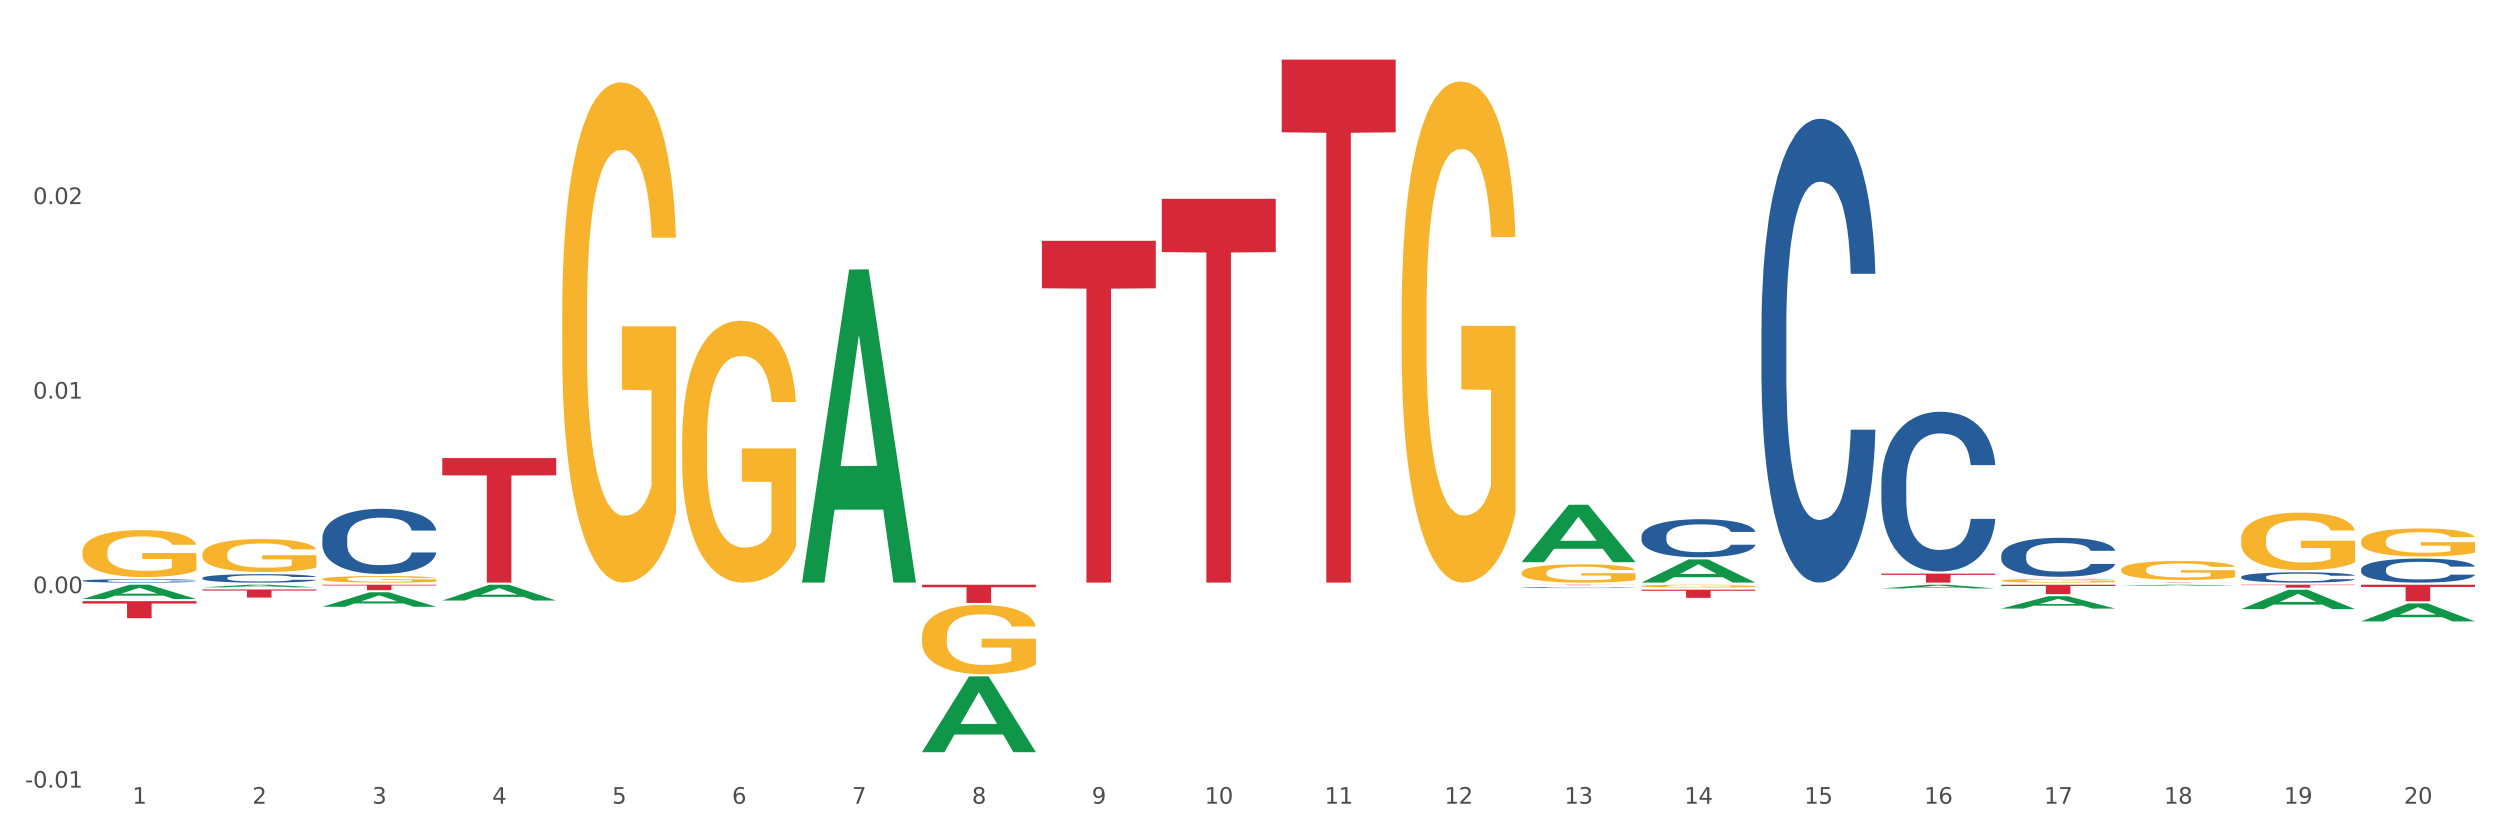 <?xml version="1.0" encoding="utf-8" standalone="no"?>
<!DOCTYPE svg PUBLIC "-//W3C//DTD SVG 1.1//EN"
  "http://www.w3.org/Graphics/SVG/1.1/DTD/svg11.dtd">
<svg xmlns:xlink="http://www.w3.org/1999/xlink" width="1080pt" height="360pt" viewBox="0 0 1080 360" xmlns="http://www.w3.org/2000/svg" version="1.1">
 <rect x="0" y="0" width="1080" height="360" fill="#333333" stroke="none"/>
 <defs>
  <style type="text/css">*{stroke-linejoin: round; stroke-linecap: butt}</style>
 </defs>
 <g id="figure_1">
  <g id="patch_1">
   <path d="M 0 360 
L 1080 360 
L 1080 0 
L 0 0 
z
" style="fill: #ffffff; stroke: #ffffff; stroke-linejoin: miter"/>
  </g>
  <g id="axes_1">
   <g id="matplotlib.axis_1">
    <g id="xtick_1">
     <g id="text_1">
      <!-- 1 -->
      <g style="fill: #4d4d4d" transform="translate(57.193 347.204) scale(0.096 -0.096)">
       <defs>
        <path id="DejaVuSans-31" d="M 794 531 
L 1825 531 
L 1825 4091 
L 703 3866 
L 703 4441 
L 1819 4666 
L 2450 4666 
L 2450 531 
L 3481 531 
L 3481 0 
L 794 0 
L 794 531 
z
" transform="scale(0.016)"/>
       </defs>
       <use xlink:href="#DejaVuSans-31"/>
      </g>
     </g>
    </g>
    <g id="xtick_2">
     <g id="text_2">
      <!-- 2 -->
      <g style="fill: #4d4d4d" transform="translate(109.001 347.204) scale(0.096 -0.096)">
       <defs>
        <path id="DejaVuSans-32" d="M 1228 531 
L 3431 531 
L 3431 0 
L 469 0 
L 469 531 
Q 828 903 1448 1529 
Q 2069 2156 2228 2338 
Q 2531 2678 2651 2914 
Q 2772 3150 2772 3378 
Q 2772 3750 2511 3984 
Q 2250 4219 1831 4219 
Q 1534 4219 1204 4116 
Q 875 4013 500 3803 
L 500 4441 
Q 881 4594 1212 4672 
Q 1544 4750 1819 4750 
Q 2544 4750 2975 4387 
Q 3406 4025 3406 3419 
Q 3406 3131 3298 2873 
Q 3191 2616 2906 2266 
Q 2828 2175 2409 1742 
Q 1991 1309 1228 531 
z
" transform="scale(0.016)"/>
       </defs>
       <use xlink:href="#DejaVuSans-32"/>
      </g>
     </g>
    </g>
    <g id="xtick_3">
     <g id="text_3">
      <!-- 3 -->
      <g style="fill: #4d4d4d" transform="translate(160.808 347.204) scale(0.096 -0.096)">
       <defs>
        <path id="DejaVuSans-33" d="M 2597 2516 
Q 3050 2419 3304 2112 
Q 3559 1806 3559 1356 
Q 3559 666 3084 287 
Q 2609 -91 1734 -91 
Q 1441 -91 1130 -33 
Q 819 25 488 141 
L 488 750 
Q 750 597 1062 519 
Q 1375 441 1716 441 
Q 2309 441 2620 675 
Q 2931 909 2931 1356 
Q 2931 1769 2642 2001 
Q 2353 2234 1838 2234 
L 1294 2234 
L 1294 2753 
L 1863 2753 
Q 2328 2753 2575 2939 
Q 2822 3125 2822 3475 
Q 2822 3834 2567 4026 
Q 2313 4219 1838 4219 
Q 1578 4219 1281 4162 
Q 984 4106 628 3988 
L 628 4550 
Q 988 4650 1302 4700 
Q 1616 4750 1894 4750 
Q 2613 4750 3031 4423 
Q 3450 4097 3450 3541 
Q 3450 3153 3228 2886 
Q 3006 2619 2597 2516 
z
" transform="scale(0.016)"/>
       </defs>
       <use xlink:href="#DejaVuSans-33"/>
      </g>
     </g>
    </g>
    <g id="xtick_4">
     <g id="text_4">
      <!-- 4 -->
      <g style="fill: #4d4d4d" transform="translate(212.616 347.204) scale(0.096 -0.096)">
       <defs>
        <path id="DejaVuSans-34" d="M 2419 4116 
L 825 1625 
L 2419 1625 
L 2419 4116 
z
M 2253 4666 
L 3047 4666 
L 3047 1625 
L 3713 1625 
L 3713 1100 
L 3047 1100 
L 3047 0 
L 2419 0 
L 2419 1100 
L 313 1100 
L 313 1709 
L 2253 4666 
z
" transform="scale(0.016)"/>
       </defs>
       <use xlink:href="#DejaVuSans-34"/>
      </g>
     </g>
    </g>
    <g id="xtick_5">
     <g id="text_5">
      <!-- 5 -->
      <g style="fill: #4d4d4d" transform="translate(264.423 347.204) scale(0.096 -0.096)">
       <defs>
        <path id="DejaVuSans-35" d="M 691 4666 
L 3169 4666 
L 3169 4134 
L 1269 4134 
L 1269 2991 
Q 1406 3038 1543 3061 
Q 1681 3084 1819 3084 
Q 2600 3084 3056 2656 
Q 3513 2228 3513 1497 
Q 3513 744 3044 326 
Q 2575 -91 1722 -91 
Q 1428 -91 1123 -41 
Q 819 9 494 109 
L 494 744 
Q 775 591 1075 516 
Q 1375 441 1709 441 
Q 2250 441 2565 725 
Q 2881 1009 2881 1497 
Q 2881 1984 2565 2268 
Q 2250 2553 1709 2553 
Q 1456 2553 1204 2497 
Q 953 2441 691 2322 
L 691 4666 
z
" transform="scale(0.016)"/>
       </defs>
       <use xlink:href="#DejaVuSans-35"/>
      </g>
     </g>
    </g>
    <g id="xtick_6">
     <g id="text_6">
      <!-- 6 -->
      <g style="fill: #4d4d4d" transform="translate(316.231 347.204) scale(0.096 -0.096)">
       <defs>
        <path id="DejaVuSans-36" d="M 2113 2584 
Q 1688 2584 1439 2293 
Q 1191 2003 1191 1497 
Q 1191 994 1439 701 
Q 1688 409 2113 409 
Q 2538 409 2786 701 
Q 3034 994 3034 1497 
Q 3034 2003 2786 2293 
Q 2538 2584 2113 2584 
z
M 3366 4563 
L 3366 3988 
Q 3128 4100 2886 4159 
Q 2644 4219 2406 4219 
Q 1781 4219 1451 3797 
Q 1122 3375 1075 2522 
Q 1259 2794 1537 2939 
Q 1816 3084 2150 3084 
Q 2853 3084 3261 2657 
Q 3669 2231 3669 1497 
Q 3669 778 3244 343 
Q 2819 -91 2113 -91 
Q 1303 -91 875 529 
Q 447 1150 447 2328 
Q 447 3434 972 4092 
Q 1497 4750 2381 4750 
Q 2619 4750 2861 4703 
Q 3103 4656 3366 4563 
z
" transform="scale(0.016)"/>
       </defs>
       <use xlink:href="#DejaVuSans-36"/>
      </g>
     </g>
    </g>
    <g id="xtick_7">
     <g id="text_7">
      <!-- 7 -->
      <g style="fill: #4d4d4d" transform="translate(368.039 347.204) scale(0.096 -0.096)">
       <defs>
        <path id="DejaVuSans-37" d="M 525 4666 
L 3525 4666 
L 3525 4397 
L 1831 0 
L 1172 0 
L 2766 4134 
L 525 4134 
L 525 4666 
z
" transform="scale(0.016)"/>
       </defs>
       <use xlink:href="#DejaVuSans-37"/>
      </g>
     </g>
    </g>
    <g id="xtick_8">
     <g id="text_8">
      <!-- 8 -->
      <g style="fill: #4d4d4d" transform="translate(419.846 347.204) scale(0.096 -0.096)">
       <defs>
        <path id="DejaVuSans-38" d="M 2034 2216 
Q 1584 2216 1326 1975 
Q 1069 1734 1069 1313 
Q 1069 891 1326 650 
Q 1584 409 2034 409 
Q 2484 409 2743 651 
Q 3003 894 3003 1313 
Q 3003 1734 2745 1975 
Q 2488 2216 2034 2216 
z
M 1403 2484 
Q 997 2584 770 2862 
Q 544 3141 544 3541 
Q 544 4100 942 4425 
Q 1341 4750 2034 4750 
Q 2731 4750 3128 4425 
Q 3525 4100 3525 3541 
Q 3525 3141 3298 2862 
Q 3072 2584 2669 2484 
Q 3125 2378 3379 2068 
Q 3634 1759 3634 1313 
Q 3634 634 3220 271 
Q 2806 -91 2034 -91 
Q 1263 -91 848 271 
Q 434 634 434 1313 
Q 434 1759 690 2068 
Q 947 2378 1403 2484 
z
M 1172 3481 
Q 1172 3119 1398 2916 
Q 1625 2713 2034 2713 
Q 2441 2713 2670 2916 
Q 2900 3119 2900 3481 
Q 2900 3844 2670 4047 
Q 2441 4250 2034 4250 
Q 1625 4250 1398 4047 
Q 1172 3844 1172 3481 
z
" transform="scale(0.016)"/>
       </defs>
       <use xlink:href="#DejaVuSans-38"/>
      </g>
     </g>
    </g>
    <g id="xtick_9">
     <g id="text_9">
      <!-- 9 -->
      <g style="fill: #4d4d4d" transform="translate(471.654 347.204) scale(0.096 -0.096)">
       <defs>
        <path id="DejaVuSans-39" d="M 703 97 
L 703 672 
Q 941 559 1184 500 
Q 1428 441 1663 441 
Q 2288 441 2617 861 
Q 2947 1281 2994 2138 
Q 2813 1869 2534 1725 
Q 2256 1581 1919 1581 
Q 1219 1581 811 2004 
Q 403 2428 403 3163 
Q 403 3881 828 4315 
Q 1253 4750 1959 4750 
Q 2769 4750 3195 4129 
Q 3622 3509 3622 2328 
Q 3622 1225 3098 567 
Q 2575 -91 1691 -91 
Q 1453 -91 1209 -44 
Q 966 3 703 97 
z
M 1959 2075 
Q 2384 2075 2632 2365 
Q 2881 2656 2881 3163 
Q 2881 3666 2632 3958 
Q 2384 4250 1959 4250 
Q 1534 4250 1286 3958 
Q 1038 3666 1038 3163 
Q 1038 2656 1286 2365 
Q 1534 2075 1959 2075 
z
" transform="scale(0.016)"/>
       </defs>
       <use xlink:href="#DejaVuSans-39"/>
      </g>
     </g>
    </g>
    <g id="xtick_10">
     <g id="text_10">
      <!-- 10 -->
      <g style="fill: #4d4d4d" transform="translate(520.407 347.204) scale(0.096 -0.096)">
       <defs>
        <path id="DejaVuSans-30" d="M 2034 4250 
Q 1547 4250 1301 3770 
Q 1056 3291 1056 2328 
Q 1056 1369 1301 889 
Q 1547 409 2034 409 
Q 2525 409 2770 889 
Q 3016 1369 3016 2328 
Q 3016 3291 2770 3770 
Q 2525 4250 2034 4250 
z
M 2034 4750 
Q 2819 4750 3233 4129 
Q 3647 3509 3647 2328 
Q 3647 1150 3233 529 
Q 2819 -91 2034 -91 
Q 1250 -91 836 529 
Q 422 1150 422 2328 
Q 422 3509 836 4129 
Q 1250 4750 2034 4750 
z
" transform="scale(0.016)"/>
       </defs>
       <use xlink:href="#DejaVuSans-31"/>
       <use xlink:href="#DejaVuSans-30" transform="translate(63.623 0)"/>
      </g>
     </g>
    </g>
    <g id="xtick_11">
     <g id="text_11">
      <!-- 11 -->
      <g style="fill: #4d4d4d" transform="translate(572.215 347.204) scale(0.096 -0.096)">
       <use xlink:href="#DejaVuSans-31"/>
       <use xlink:href="#DejaVuSans-31" transform="translate(63.623 0)"/>
      </g>
     </g>
    </g>
    <g id="xtick_12">
     <g id="text_12">
      <!-- 12 -->
      <g style="fill: #4d4d4d" transform="translate(624.023 347.204) scale(0.096 -0.096)">
       <use xlink:href="#DejaVuSans-31"/>
       <use xlink:href="#DejaVuSans-32" transform="translate(63.623 0)"/>
      </g>
     </g>
    </g>
    <g id="xtick_13">
     <g id="text_13">
      <!-- 13 -->
      <g style="fill: #4d4d4d" transform="translate(675.83 347.204) scale(0.096 -0.096)">
       <use xlink:href="#DejaVuSans-31"/>
       <use xlink:href="#DejaVuSans-33" transform="translate(63.623 0)"/>
      </g>
     </g>
    </g>
    <g id="xtick_14">
     <g id="text_14">
      <!-- 14 -->
      <g style="fill: #4d4d4d" transform="translate(727.638 347.204) scale(0.096 -0.096)">
       <use xlink:href="#DejaVuSans-31"/>
       <use xlink:href="#DejaVuSans-34" transform="translate(63.623 0)"/>
      </g>
     </g>
    </g>
    <g id="xtick_15">
     <g id="text_15">
      <!-- 15 -->
      <g style="fill: #4d4d4d" transform="translate(779.445 347.204) scale(0.096 -0.096)">
       <use xlink:href="#DejaVuSans-31"/>
       <use xlink:href="#DejaVuSans-35" transform="translate(63.623 0)"/>
      </g>
     </g>
    </g>
    <g id="xtick_16">
     <g id="text_16">
      <!-- 16 -->
      <g style="fill: #4d4d4d" transform="translate(831.253 347.204) scale(0.096 -0.096)">
       <use xlink:href="#DejaVuSans-31"/>
       <use xlink:href="#DejaVuSans-36" transform="translate(63.623 0)"/>
      </g>
     </g>
    </g>
    <g id="xtick_17">
     <g id="text_17">
      <!-- 17 -->
      <g style="fill: #4d4d4d" transform="translate(883.061 347.204) scale(0.096 -0.096)">
       <use xlink:href="#DejaVuSans-31"/>
       <use xlink:href="#DejaVuSans-37" transform="translate(63.623 0)"/>
      </g>
     </g>
    </g>
    <g id="xtick_18">
     <g id="text_18">
      <!-- 18 -->
      <g style="fill: #4d4d4d" transform="translate(934.868 347.204) scale(0.096 -0.096)">
       <use xlink:href="#DejaVuSans-31"/>
       <use xlink:href="#DejaVuSans-38" transform="translate(63.623 0)"/>
      </g>
     </g>
    </g>
    <g id="xtick_19">
     <g id="text_19">
      <!-- 19 -->
      <g style="fill: #4d4d4d" transform="translate(986.676 347.204) scale(0.096 -0.096)">
       <use xlink:href="#DejaVuSans-31"/>
       <use xlink:href="#DejaVuSans-39" transform="translate(63.623 0)"/>
      </g>
     </g>
    </g>
    <g id="xtick_20">
     <g id="text_20">
      <!-- 20 -->
      <g style="fill: #4d4d4d" transform="translate(1038.483 347.204) scale(0.096 -0.096)">
       <use xlink:href="#DejaVuSans-32"/>
       <use xlink:href="#DejaVuSans-30" transform="translate(63.623 0)"/>
      </g>
     </g>
    </g>
    <g id="xtick_21"/>
    <g id="xtick_22"/>
    <g id="xtick_23"/>
    <g id="xtick_24"/>
    <g id="xtick_25"/>
    <g id="xtick_26"/>
    <g id="xtick_27"/>
    <g id="xtick_28"/>
    <g id="xtick_29"/>
    <g id="xtick_30"/>
    <g id="xtick_31"/>
    <g id="xtick_32"/>
    <g id="xtick_33"/>
    <g id="xtick_34"/>
    <g id="xtick_35"/>
    <g id="xtick_36"/>
    <g id="xtick_37"/>
    <g id="xtick_38"/>
    <g id="xtick_39"/>
   </g>
   <g id="matplotlib.axis_2">
    <g id="ytick_1">
     <g id="text_21">
      <!-- -0.01 -->
      <g style="fill: #4d4d4d" transform="translate(10.8 340.285) scale(0.096 -0.096)">
       <defs>
        <path id="DejaVuSans-2d" d="M 313 2009 
L 1997 2009 
L 1997 1497 
L 313 1497 
L 313 2009 
z
" transform="scale(0.016)"/>
        <path id="DejaVuSans-2e" d="M 684 794 
L 1344 794 
L 1344 0 
L 684 0 
L 684 794 
z
" transform="scale(0.016)"/>
       </defs>
       <use xlink:href="#DejaVuSans-2d"/>
       <use xlink:href="#DejaVuSans-30" transform="translate(36.084 0)"/>
       <use xlink:href="#DejaVuSans-2e" transform="translate(99.707 0)"/>
       <use xlink:href="#DejaVuSans-30" transform="translate(131.494 0)"/>
       <use xlink:href="#DejaVuSans-31" transform="translate(195.117 0)"/>
      </g>
     </g>
    </g>
    <g id="ytick_2">
     <g id="text_22">
      <!-- 0.00 -->
      <g style="fill: #4d4d4d" transform="translate(14.264 256.245) scale(0.096 -0.096)">
       <use xlink:href="#DejaVuSans-30"/>
       <use xlink:href="#DejaVuSans-2e" transform="translate(63.623 0)"/>
       <use xlink:href="#DejaVuSans-30" transform="translate(95.41 0)"/>
       <use xlink:href="#DejaVuSans-30" transform="translate(159.033 0)"/>
      </g>
     </g>
    </g>
    <g id="ytick_3">
     <g id="text_23">
      <!-- 0.01 -->
      <g style="fill: #4d4d4d" transform="translate(14.264 172.206) scale(0.096 -0.096)">
       <use xlink:href="#DejaVuSans-30"/>
       <use xlink:href="#DejaVuSans-2e" transform="translate(63.623 0)"/>
       <use xlink:href="#DejaVuSans-30" transform="translate(95.41 0)"/>
       <use xlink:href="#DejaVuSans-31" transform="translate(159.033 0)"/>
      </g>
     </g>
    </g>
    <g id="ytick_4">
     <g id="text_24">
      <!-- 0.02 -->
      <g style="fill: #4d4d4d" transform="translate(14.264 88.166) scale(0.096 -0.096)">
       <use xlink:href="#DejaVuSans-30"/>
       <use xlink:href="#DejaVuSans-2e" transform="translate(63.623 0)"/>
       <use xlink:href="#DejaVuSans-30" transform="translate(95.41 0)"/>
       <use xlink:href="#DejaVuSans-32" transform="translate(159.033 0)"/>
      </g>
     </g>
    </g>
    <g id="ytick_5"/>
    <g id="ytick_6"/>
    <g id="ytick_7"/>
    <g id="ytick_8"/>
   </g>
   <g id="PolyCollection_1">
    <path d="M 35.639 258.767 
L 35.689 258.761 
L 55.985 252.604 
L 64.408 252.598 
L 84.856 258.778 
L 75.114 258.778 
L 70.699 257.339 
L 49.744 257.339 
L 49.592 257.362 
L 45.33 258.778 
L 35.639 258.778 
L 35.639 258.767 
L 52.383 256.48 
L 68.061 256.474 
L 60.298 253.915 
L 60.196 253.904 
L 60.095 253.921 
L 52.332 256.474 
L 52.383 256.48 
L 35.639 258.767 
z
" clip-path="url(#pe64e386e05)" style="fill: #109648"/>
    <path d="M 87.446 253.731 
L 87.497 253.73 
L 107.793 252.599 
L 116.215 252.598 
L 136.663 253.733 
L 126.921 253.733 
L 122.507 253.469 
L 101.552 253.469 
L 101.399 253.473 
L 97.137 253.733 
L 87.446 253.733 
L 87.446 253.731 
L 104.19 253.311 
L 119.869 253.31 
L 112.105 252.84 
L 112.004 252.838 
L 111.902 252.841 
L 104.139 253.31 
L 104.19 253.311 
L 87.446 253.731 
z
" clip-path="url(#pe64e386e05)" style="fill: #109648"/>
    <path d="M 87.446 254.64 
L 136.663 254.64 
L 136.663 255.13 
L 117.303 255.133 
L 117.303 258.164 
L 106.69 258.164 
L 106.69 255.133 
L 87.446 255.13 
L 87.446 254.644 
L 87.446 254.64 
z
" clip-path="url(#pe64e386e05)" style="fill: #d62839"/>
    <path d="M 398.292 252.598 
L 447.509 252.598 
L 447.509 253.69 
L 428.149 253.697 
L 428.149 260.454 
L 417.535 260.454 
L 417.535 253.697 
L 398.292 253.69 
L 398.292 252.605 
L 398.292 252.598 
z
" clip-path="url(#pe64e386e05)" style="fill: #d62839"/>
    <path d="M 450.099 104.032 
L 499.316 104.032 
L 499.316 124.551 
L 479.956 124.69 
L 479.956 251.691 
L 469.343 251.691 
L 469.343 124.69 
L 450.099 124.551 
L 450.099 104.17 
L 450.099 104.032 
z
" clip-path="url(#pe64e386e05)" style="fill: #d62839"/>
    <path d="M 553.714 25.759 
L 602.932 25.759 
L 602.932 57.156 
L 583.571 57.369 
L 583.571 251.691 
L 572.958 251.691 
L 572.958 57.369 
L 553.714 57.156 
L 553.714 25.972 
L 553.714 25.759 
z
" clip-path="url(#pe64e386e05)" style="fill: #d62839"/>
    <path d="M 191.061 197.871 
L 240.278 197.871 
L 240.278 205.35 
L 220.918 205.4 
L 220.918 251.691 
L 210.305 251.691 
L 210.305 205.4 
L 191.061 205.35 
L 191.061 197.921 
L 191.061 197.871 
z
" clip-path="url(#pe64e386e05)" style="fill: #d62839"/>
    <path d="M 35.639 259.685 
L 84.856 259.685 
L 84.856 260.712 
L 65.495 260.719 
L 65.495 267.074 
L 54.882 267.074 
L 54.882 260.719 
L 35.639 260.712 
L 35.639 259.692 
L 35.639 259.685 
z
" clip-path="url(#pe64e386e05)" style="fill: #d62839"/>
    <path d="M 812.752 247.801 
L 861.97 247.801 
L 861.97 248.341 
L 842.609 248.345 
L 842.609 251.691 
L 831.996 251.691 
L 831.996 248.345 
L 812.752 248.341 
L 812.752 247.804 
L 812.752 247.801 
z
" clip-path="url(#pe64e386e05)" style="fill: #d62839"/>
    <path d="M 864.56 252.598 
L 913.777 252.598 
L 913.777 253.162 
L 894.417 253.165 
L 894.417 256.655 
L 883.804 256.655 
L 883.804 253.165 
L 864.56 253.162 
L 864.56 252.602 
L 864.56 252.598 
z
" clip-path="url(#pe64e386e05)" style="fill: #d62839"/>
    <path d="M 916.368 251.435 
L 965.585 251.435 
L 965.585 251.451 
L 946.224 251.451 
L 946.224 251.554 
L 935.611 251.554 
L 935.611 251.451 
L 916.368 251.451 
L 916.368 251.435 
L 916.368 251.435 
z
" clip-path="url(#pe64e386e05)" style="fill: #d62839"/>
    <path d="M 968.175 252.598 
L 1017.392 252.598 
L 1017.392 252.775 
L 998.032 252.776 
L 998.032 253.87 
L 987.419 253.87 
L 987.419 252.776 
L 968.175 252.775 
L 968.175 252.599 
L 968.175 252.598 
z
" clip-path="url(#pe64e386e05)" style="fill: #d62839"/>
    <path d="M 1019.983 252.598 
L 1069.2 252.598 
L 1069.2 253.593 
L 1049.84 253.6 
L 1049.84 259.76 
L 1039.226 259.76 
L 1039.226 253.6 
L 1019.983 253.593 
L 1019.983 252.605 
L 1019.983 252.598 
z
" clip-path="url(#pe64e386e05)" style="fill: #d62839"/>
    <path d="M 501.907 85.879 
L 551.124 85.879 
L 551.124 108.921 
L 531.764 109.077 
L 531.764 251.691 
L 521.151 251.691 
L 521.151 109.077 
L 501.907 108.921 
L 501.907 86.034 
L 501.907 85.879 
z
" clip-path="url(#pe64e386e05)" style="fill: #d62839"/>
    <path d="M 709.137 254.731 
L 758.354 254.731 
L 758.354 255.222 
L 738.994 255.226 
L 738.994 258.269 
L 728.381 258.269 
L 728.381 255.226 
L 709.137 255.222 
L 709.137 254.734 
L 709.137 254.731 
z
" clip-path="url(#pe64e386e05)" style="fill: #d62839"/>
    <path d="M 657.33 252.598 
L 706.547 252.598 
L 706.547 252.621 
L 687.187 252.622 
L 687.187 252.767 
L 676.573 252.767 
L 676.573 252.622 
L 657.33 252.621 
L 657.33 252.598 
L 657.33 252.598 
z
" clip-path="url(#pe64e386e05)" style="fill: #d62839"/>
    <path d="M 139.254 252.598 
L 188.471 252.598 
L 188.471 252.926 
L 169.111 252.928 
L 169.111 254.961 
L 158.497 254.961 
L 158.497 252.928 
L 139.254 252.926 
L 139.254 252.6 
L 139.254 252.598 
z
" clip-path="url(#pe64e386e05)" style="fill: #d62839"/>
    <path d="M 864.56 250.824 
L 864.618 250.823 
L 864.618 250.77 
L 864.734 250.724 
L 865.315 250.614 
L 866.187 250.523 
L 866.826 250.474 
L 867.465 250.434 
L 868.221 250.395 
L 869.151 250.353 
L 870.836 250.293 
L 871.882 250.262 
L 873.16 250.23 
L 875.484 250.183 
L 877.169 250.156 
L 878.913 250.134 
L 881.76 250.108 
L 883.619 250.096 
L 885.595 250.087 
L 887.977 250.081 
L 889.779 250.08 
L 893.73 250.084 
L 897.1 250.097 
L 898.727 250.108 
L 900.819 250.125 
L 901.923 250.137 
L 903.725 250.161 
L 905.584 250.192 
L 906.862 250.218 
L 908.78 250.268 
L 910.233 250.318 
L 911.569 250.38 
L 912.266 250.423 
L 912.789 250.462 
L 913.254 250.508 
L 913.719 250.58 
L 903.26 250.58 
L 902.853 250.528 
L 902.214 250.48 
L 901.284 250.433 
L 900.471 250.403 
L 899.076 250.367 
L 897.798 250.343 
L 896.461 250.325 
L 894.834 250.311 
L 893.556 250.303 
L 891.754 250.298 
L 888.21 250.299 
L 885.827 250.311 
L 884.2 250.325 
L 883.154 250.339 
L 882.225 250.353 
L 881.179 250.374 
L 879.959 250.405 
L 879.087 250.433 
L 878.215 250.468 
L 877.518 250.503 
L 876.879 250.545 
L 876.356 250.589 
L 875.949 250.634 
L 875.6 250.69 
L 875.31 250.783 
L 875.31 250.984 
L 875.426 251.03 
L 875.717 251.09 
L 876.065 251.136 
L 876.646 251.19 
L 877.169 251.227 
L 878.157 251.28 
L 879.261 251.324 
L 880.133 251.352 
L 881.004 251.376 
L 882.515 251.408 
L 884.2 251.435 
L 885.653 251.451 
L 887.629 251.465 
L 888.965 251.471 
L 890.127 251.474 
L 892.975 251.474 
L 895.008 251.47 
L 897.275 251.46 
L 899.018 251.446 
L 900.471 251.43 
L 902.098 251.404 
L 903.144 251.379 
L 903.144 251.071 
L 890.36 251.07 
L 890.36 250.865 
L 913.777 250.865 
L 913.777 251.465 
L 912.789 251.496 
L 911.685 251.524 
L 910.523 251.549 
L 908.78 251.58 
L 906.688 251.61 
L 904.829 251.63 
L 902.853 251.648 
L 900.529 251.664 
L 897.507 251.679 
L 895.648 251.685 
L 893.323 251.689 
L 890.592 251.691 
L 888.21 251.688 
L 885.886 251.68 
L 883.445 251.667 
L 881.063 251.648 
L 879.261 251.629 
L 877.46 251.605 
L 875.542 251.574 
L 874.032 251.545 
L 872.869 251.518 
L 871.591 251.485 
L 870.196 251.44 
L 869.151 251.401 
L 868.221 251.36 
L 867.233 251.307 
L 866.536 251.261 
L 865.838 251.204 
L 865.432 251.161 
L 864.967 251.095 
L 864.618 251.002 
L 864.56 250.824 
z
" clip-path="url(#pe64e386e05)" style="fill: #f7b32b"/>
    <path d="M 916.368 246.124 
L 916.426 246.117 
L 916.426 245.848 
L 916.542 245.616 
L 917.123 245.055 
L 917.995 244.592 
L 918.634 244.345 
L 919.273 244.143 
L 920.028 243.942 
L 920.958 243.732 
L 922.643 243.426 
L 923.689 243.269 
L 924.968 243.104 
L 927.292 242.865 
L 928.977 242.731 
L 930.72 242.619 
L 933.567 242.484 
L 935.427 242.424 
L 937.403 242.379 
L 939.785 242.349 
L 941.586 242.342 
L 945.538 242.364 
L 948.908 242.432 
L 950.535 242.484 
L 952.627 242.574 
L 953.731 242.633 
L 955.532 242.753 
L 957.392 242.91 
L 958.67 243.045 
L 960.588 243.299 
L 962.04 243.553 
L 963.377 243.867 
L 964.074 244.084 
L 964.597 244.286 
L 965.062 244.517 
L 965.527 244.884 
L 955.067 244.884 
L 954.661 244.622 
L 954.021 244.375 
L 953.092 244.136 
L 952.278 243.987 
L 950.884 243.8 
L 949.605 243.68 
L 948.269 243.59 
L 946.642 243.516 
L 945.363 243.478 
L 943.562 243.448 
L 940.017 243.456 
L 937.635 243.516 
L 936.008 243.59 
L 934.962 243.658 
L 934.032 243.732 
L 932.986 243.837 
L 931.766 243.994 
L 930.895 244.136 
L 930.023 244.315 
L 929.326 244.495 
L 928.686 244.704 
L 928.163 244.928 
L 927.757 245.16 
L 927.408 245.444 
L 927.118 245.915 
L 927.118 246.939 
L 927.234 247.171 
L 927.524 247.477 
L 927.873 247.709 
L 928.454 247.986 
L 928.977 248.173 
L 929.965 248.442 
L 931.069 248.666 
L 931.94 248.808 
L 932.812 248.928 
L 934.323 249.092 
L 936.008 249.227 
L 937.461 249.309 
L 939.436 249.384 
L 940.773 249.414 
L 941.935 249.429 
L 944.782 249.429 
L 946.816 249.406 
L 949.082 249.354 
L 950.825 249.287 
L 952.278 249.204 
L 953.905 249.07 
L 954.951 248.943 
L 954.951 247.38 
L 942.167 247.373 
L 942.167 246.334 
L 965.585 246.334 
L 965.585 249.384 
L 964.597 249.541 
L 963.493 249.683 
L 962.331 249.81 
L 960.588 249.967 
L 958.496 250.116 
L 956.636 250.221 
L 954.661 250.311 
L 952.336 250.393 
L 949.315 250.468 
L 947.455 250.498 
L 945.131 250.52 
L 942.4 250.527 
L 940.017 250.512 
L 937.693 250.475 
L 935.253 250.408 
L 932.87 250.311 
L 931.069 250.213 
L 929.268 250.094 
L 927.35 249.937 
L 925.839 249.787 
L 924.677 249.653 
L 923.399 249.481 
L 922.004 249.257 
L 920.958 249.055 
L 920.028 248.845 
L 919.041 248.576 
L 918.343 248.345 
L 917.646 248.053 
L 917.239 247.836 
L 916.774 247.5 
L 916.426 247.029 
L 916.368 246.124 
z
" clip-path="url(#pe64e386e05)" style="fill: #f7b32b"/>
    <path d="M 968.175 232.951 
L 968.233 232.928 
L 968.233 232.11 
L 968.35 231.406 
L 968.931 229.703 
L 969.802 228.295 
L 970.441 227.546 
L 971.081 226.933 
L 971.836 226.32 
L 972.766 225.684 
L 974.451 224.753 
L 975.497 224.276 
L 976.775 223.776 
L 979.099 223.049 
L 980.785 222.641 
L 982.528 222.3 
L 985.375 221.891 
L 987.235 221.71 
L 989.21 221.573 
L 991.593 221.483 
L 993.394 221.46 
L 997.345 221.528 
L 1000.715 221.732 
L 1002.343 221.891 
L 1004.434 222.164 
L 1005.538 222.345 
L 1007.34 222.709 
L 1009.199 223.186 
L 1010.478 223.594 
L 1012.395 224.367 
L 1013.848 225.139 
L 1015.184 226.092 
L 1015.882 226.751 
L 1016.405 227.364 
L 1016.869 228.068 
L 1017.334 229.181 
L 1006.875 229.181 
L 1006.468 228.386 
L 1005.829 227.637 
L 1004.899 226.91 
L 1004.086 226.456 
L 1002.691 225.888 
L 1001.413 225.525 
L 1000.076 225.252 
L 998.449 225.025 
L 997.171 224.912 
L 995.37 224.821 
L 991.825 224.843 
L 989.443 225.025 
L 987.816 225.252 
L 986.77 225.457 
L 985.84 225.684 
L 984.794 226.002 
L 983.574 226.479 
L 982.702 226.91 
L 981.83 227.455 
L 981.133 228 
L 980.494 228.636 
L 979.971 229.317 
L 979.564 230.021 
L 979.216 230.884 
L 978.925 232.315 
L 978.925 235.426 
L 979.041 236.13 
L 979.332 237.061 
L 979.681 237.765 
L 980.262 238.605 
L 980.785 239.173 
L 981.772 239.99 
L 982.876 240.672 
L 983.748 241.103 
L 984.62 241.466 
L 986.13 241.966 
L 987.816 242.375 
L 989.268 242.625 
L 991.244 242.852 
L 992.58 242.942 
L 993.743 242.988 
L 996.59 242.988 
L 998.624 242.92 
L 1000.89 242.761 
L 1002.633 242.556 
L 1004.086 242.307 
L 1005.713 241.898 
L 1006.759 241.512 
L 1006.759 236.766 
L 993.975 236.743 
L 993.975 233.586 
L 1017.392 233.586 
L 1017.392 242.852 
L 1016.405 243.329 
L 1015.301 243.76 
L 1014.138 244.146 
L 1012.395 244.623 
L 1010.303 245.077 
L 1008.444 245.395 
L 1006.468 245.668 
L 1004.144 245.917 
L 1001.122 246.144 
L 999.263 246.235 
L 996.938 246.303 
L 994.207 246.326 
L 991.825 246.281 
L 989.501 246.167 
L 987.06 245.963 
L 984.678 245.668 
L 982.876 245.372 
L 981.075 245.009 
L 979.158 244.532 
L 977.647 244.078 
L 976.485 243.669 
L 975.206 243.147 
L 973.812 242.466 
L 972.766 241.852 
L 971.836 241.217 
L 970.848 240.399 
L 970.151 239.695 
L 969.454 238.809 
L 969.047 238.151 
L 968.582 237.129 
L 968.233 235.698 
L 968.175 232.951 
z
" clip-path="url(#pe64e386e05)" style="fill: #f7b32b"/>
    <path d="M 1019.983 233.89 
L 1020.041 233.879 
L 1020.041 233.481 
L 1020.157 233.138 
L 1020.738 232.31 
L 1021.61 231.624 
L 1022.249 231.26 
L 1022.888 230.961 
L 1023.644 230.663 
L 1024.573 230.354 
L 1026.258 229.901 
L 1027.304 229.668 
L 1028.583 229.425 
L 1030.907 229.072 
L 1032.592 228.873 
L 1034.335 228.707 
L 1037.183 228.508 
L 1039.042 228.42 
L 1041.018 228.353 
L 1043.4 228.309 
L 1045.202 228.298 
L 1049.153 228.331 
L 1052.523 228.431 
L 1054.15 228.508 
L 1056.242 228.641 
L 1057.346 228.729 
L 1059.147 228.906 
L 1061.007 229.138 
L 1062.285 229.337 
L 1064.203 229.713 
L 1065.655 230.088 
L 1066.992 230.553 
L 1067.689 230.873 
L 1068.212 231.171 
L 1068.677 231.514 
L 1069.142 232.055 
L 1058.683 232.055 
L 1058.276 231.669 
L 1057.637 231.304 
L 1056.707 230.95 
L 1055.893 230.729 
L 1054.499 230.453 
L 1053.22 230.276 
L 1051.884 230.144 
L 1050.257 230.033 
L 1048.979 229.978 
L 1047.177 229.934 
L 1043.633 229.945 
L 1041.25 230.033 
L 1039.623 230.144 
L 1038.577 230.243 
L 1037.648 230.354 
L 1036.602 230.508 
L 1035.381 230.74 
L 1034.51 230.95 
L 1033.638 231.216 
L 1032.941 231.481 
L 1032.302 231.79 
L 1031.779 232.122 
L 1031.372 232.464 
L 1031.023 232.884 
L 1030.733 233.58 
L 1030.733 235.094 
L 1030.849 235.437 
L 1031.139 235.89 
L 1031.488 236.233 
L 1032.069 236.642 
L 1032.592 236.918 
L 1033.58 237.316 
L 1034.684 237.647 
L 1035.556 237.857 
L 1036.427 238.034 
L 1037.938 238.277 
L 1039.623 238.476 
L 1041.076 238.598 
L 1043.052 238.708 
L 1044.388 238.752 
L 1045.55 238.774 
L 1048.397 238.774 
L 1050.431 238.741 
L 1052.697 238.664 
L 1054.441 238.564 
L 1055.893 238.443 
L 1057.52 238.244 
L 1058.566 238.056 
L 1058.566 235.746 
L 1045.783 235.735 
L 1045.783 234.199 
L 1069.2 234.199 
L 1069.2 238.708 
L 1068.212 238.94 
L 1067.108 239.15 
L 1065.946 239.338 
L 1064.203 239.57 
L 1062.111 239.791 
L 1060.251 239.946 
L 1058.276 240.078 
L 1055.951 240.2 
L 1052.93 240.31 
L 1051.07 240.355 
L 1048.746 240.388 
L 1046.015 240.399 
L 1043.633 240.377 
L 1041.308 240.322 
L 1038.868 240.222 
L 1036.485 240.078 
L 1034.684 239.935 
L 1032.883 239.758 
L 1030.965 239.526 
L 1029.454 239.305 
L 1028.292 239.106 
L 1027.014 238.852 
L 1025.619 238.52 
L 1024.573 238.222 
L 1023.644 237.912 
L 1022.656 237.515 
L 1021.958 237.172 
L 1021.261 236.741 
L 1020.854 236.421 
L 1020.39 235.923 
L 1020.041 235.227 
L 1019.983 233.89 
z
" clip-path="url(#pe64e386e05)" style="fill: #f7b32b"/>
    <path d="M 346.484 251.436 
L 346.535 251.309 
L 366.831 116.459 
L 375.253 116.332 
L 395.701 251.691 
L 385.959 251.691 
L 381.545 220.17 
L 360.59 220.17 
L 360.437 220.679 
L 356.175 251.691 
L 346.484 251.691 
L 346.484 251.436 
L 363.228 201.36 
L 378.907 201.233 
L 371.143 145.183 
L 371.042 144.929 
L 370.94 145.31 
L 363.177 201.233 
L 363.228 201.36 
L 346.484 251.436 
z
" clip-path="url(#pe64e386e05)" style="fill: #109648"/>
    <path d="M 191.061 259.432 
L 191.112 259.426 
L 211.408 252.604 
L 219.831 252.598 
L 240.278 259.445 
L 230.537 259.445 
L 226.122 257.85 
L 205.167 257.85 
L 205.015 257.876 
L 200.753 259.445 
L 191.061 259.445 
L 191.061 259.432 
L 207.805 256.899 
L 223.484 256.893 
L 215.721 254.057 
L 215.619 254.044 
L 215.518 254.064 
L 207.755 256.893 
L 207.805 256.899 
L 191.061 259.432 
z
" clip-path="url(#pe64e386e05)" style="fill: #109648"/>
    <path d="M 139.254 262.137 
L 139.304 262.131 
L 159.6 255.874 
L 168.023 255.868 
L 188.471 262.148 
L 178.729 262.148 
L 174.315 260.686 
L 153.359 260.686 
L 153.207 260.71 
L 148.945 262.148 
L 139.254 262.148 
L 139.254 262.137 
L 155.998 259.813 
L 171.676 259.807 
L 163.913 257.207 
L 163.812 257.195 
L 163.71 257.213 
L 155.947 259.807 
L 155.998 259.813 
L 139.254 262.137 
z
" clip-path="url(#pe64e386e05)" style="fill: #109648"/>
    <path d="M 709.137 251.672 
L 709.188 251.662 
L 729.484 241.662 
L 737.906 241.653 
L 758.354 251.691 
L 748.612 251.691 
L 744.198 249.353 
L 723.243 249.353 
L 723.091 249.391 
L 718.828 251.691 
L 709.137 251.691 
L 709.137 251.672 
L 725.881 247.958 
L 741.56 247.949 
L 733.797 243.792 
L 733.695 243.774 
L 733.594 243.802 
L 725.83 247.949 
L 725.881 247.958 
L 709.137 251.672 
z
" clip-path="url(#pe64e386e05)" style="fill: #109648"/>
    <path d="M 657.33 242.811 
L 657.38 242.788 
L 677.676 218.065 
L 686.099 218.042 
L 706.547 242.858 
L 696.805 242.858 
L 692.391 237.079 
L 671.435 237.079 
L 671.283 237.172 
L 667.021 242.858 
L 657.33 242.858 
L 657.33 242.811 
L 674.074 233.631 
L 689.752 233.607 
L 681.989 223.331 
L 681.887 223.285 
L 681.786 223.354 
L 674.023 233.607 
L 674.074 233.631 
L 657.33 242.811 
z
" clip-path="url(#pe64e386e05)" style="fill: #109648"/>
    <path d="M 812.752 254.216 
L 812.803 254.215 
L 833.099 252.599 
L 841.522 252.598 
L 861.97 254.219 
L 852.228 254.219 
L 847.813 253.842 
L 826.858 253.842 
L 826.706 253.848 
L 822.444 254.219 
L 812.752 254.219 
L 812.752 254.216 
L 829.496 253.616 
L 845.175 253.615 
L 837.412 252.943 
L 837.31 252.94 
L 837.209 252.945 
L 829.446 253.615 
L 829.496 253.616 
L 812.752 254.216 
z
" clip-path="url(#pe64e386e05)" style="fill: #109648"/>
    <path d="M 398.292 324.888 
L 398.342 324.857 
L 418.638 292.204 
L 427.061 292.173 
L 447.509 324.95 
L 437.767 324.95 
L 433.353 317.317 
L 412.397 317.317 
L 412.245 317.44 
L 407.983 324.95 
L 398.292 324.95 
L 398.292 324.888 
L 415.036 312.762 
L 430.714 312.731 
L 422.951 299.159 
L 422.85 299.098 
L 422.748 299.19 
L 414.985 312.731 
L 415.036 312.762 
L 398.292 324.888 
z
" clip-path="url(#pe64e386e05)" style="fill: #109648"/>
    <path d="M 1019.983 268.435 
L 1020.034 268.427 
L 1040.329 260.674 
L 1048.752 260.667 
L 1069.2 268.449 
L 1059.458 268.449 
L 1055.044 266.637 
L 1034.088 266.637 
L 1033.936 266.666 
L 1029.674 268.449 
L 1019.983 268.449 
L 1019.983 268.435 
L 1036.727 265.556 
L 1052.405 265.548 
L 1044.642 262.326 
L 1044.541 262.311 
L 1044.439 262.333 
L 1036.676 265.548 
L 1036.727 265.556 
L 1019.983 268.435 
z
" clip-path="url(#pe64e386e05)" style="fill: #109648"/>
    <path d="M 968.175 263.127 
L 968.226 263.119 
L 988.522 254.785 
L 996.944 254.777 
L 1017.392 263.143 
L 1007.65 263.143 
L 1003.236 261.195 
L 982.281 261.195 
L 982.129 261.226 
L 977.866 263.143 
L 968.175 263.143 
L 968.175 263.127 
L 984.919 260.032 
L 1000.598 260.024 
L 992.835 256.56 
L 992.733 256.544 
L 992.632 256.568 
L 984.868 260.024 
L 984.919 260.032 
L 968.175 263.127 
z
" clip-path="url(#pe64e386e05)" style="fill: #109648"/>
    <path d="M 1019.983 245.972 
L 1020.041 245.963 
L 1020.041 245.697 
L 1020.215 245.337 
L 1020.855 244.673 
L 1021.67 244.17 
L 1023.066 243.582 
L 1023.822 243.336 
L 1024.811 243.061 
L 1026.848 242.615 
L 1029.175 242.236 
L 1030.804 242.027 
L 1032.025 241.894 
L 1034.76 241.657 
L 1036.33 241.553 
L 1037.959 241.467 
L 1039.356 241.411 
L 1041.683 241.344 
L 1043.544 241.316 
L 1045.697 241.306 
L 1047.5 241.316 
L 1049.885 241.354 
L 1053.376 241.467 
L 1054.714 241.534 
L 1056.518 241.648 
L 1058.379 241.799 
L 1059.892 241.951 
L 1061.637 242.169 
L 1063.441 242.454 
L 1065.186 242.814 
L 1066.408 243.146 
L 1067.397 243.497 
L 1068.269 243.924 
L 1068.909 244.388 
L 1069.2 244.777 
L 1058.554 244.777 
L 1058.263 244.426 
L 1057.681 244.047 
L 1057.099 243.791 
L 1056.459 243.582 
L 1055.47 243.345 
L 1054.598 243.193 
L 1053.143 243.013 
L 1051.805 242.899 
L 1050.7 242.833 
L 1049.362 242.776 
L 1046.511 242.719 
L 1044.475 242.719 
L 1043.195 242.738 
L 1041.624 242.786 
L 1040.286 242.852 
L 1038.716 242.966 
L 1037.494 243.089 
L 1036.272 243.25 
L 1035.574 243.364 
L 1034.527 243.573 
L 1033.829 243.743 
L 1032.898 244.037 
L 1032.374 244.246 
L 1031.444 244.787 
L 1031.036 245.185 
L 1030.862 245.46 
L 1030.745 245.763 
L 1030.745 247.243 
L 1031.094 247.907 
L 1031.385 248.191 
L 1031.851 248.514 
L 1032.723 248.931 
L 1034.003 249.339 
L 1035.341 249.633 
L 1036.447 249.813 
L 1037.494 249.946 
L 1038.541 250.05 
L 1039.821 250.145 
L 1040.868 250.202 
L 1042.439 250.259 
L 1044.301 250.287 
L 1045.755 250.287 
L 1048.722 250.24 
L 1050.06 250.192 
L 1051.34 250.126 
L 1052.736 250.021 
L 1053.841 249.908 
L 1054.481 249.822 
L 1055.529 249.642 
L 1056.343 249.452 
L 1057.041 249.234 
L 1057.507 249.045 
L 1058.03 248.76 
L 1058.437 248.438 
L 1058.554 248.267 
L 1069.2 248.267 
L 1068.967 248.608 
L 1068.56 248.94 
L 1067.746 249.386 
L 1067.106 249.642 
L 1066.117 249.955 
L 1065.069 250.221 
L 1063.615 250.515 
L 1062.277 250.733 
L 1060.881 250.922 
L 1059.368 251.093 
L 1056.634 251.33 
L 1055.645 251.397 
L 1053.551 251.51 
L 1051.922 251.577 
L 1049.536 251.643 
L 1047.093 251.681 
L 1044.533 251.691 
L 1042.264 251.672 
L 1039.763 251.615 
L 1038.192 251.558 
L 1036.447 251.472 
L 1034.411 251.34 
L 1032.491 251.178 
L 1030.687 250.989 
L 1029 250.771 
L 1027.429 250.524 
L 1025.393 250.116 
L 1023.881 249.718 
L 1022.775 249.348 
L 1022.019 249.035 
L 1021.263 248.637 
L 1020.855 248.362 
L 1020.215 247.698 
L 1019.983 247.082 
L 1019.983 245.972 
z
" clip-path="url(#pe64e386e05)" style="fill: #255c99"/>
    <path d="M 968.175 249.236 
L 968.233 249.232 
L 968.233 249.118 
L 968.408 248.963 
L 969.048 248.678 
L 969.862 248.463 
L 971.259 248.21 
L 972.015 248.105 
L 973.004 247.986 
L 975.04 247.795 
L 977.367 247.632 
L 978.996 247.543 
L 980.218 247.486 
L 982.952 247.384 
L 984.523 247.339 
L 986.152 247.303 
L 987.548 247.278 
L 989.875 247.25 
L 991.737 247.238 
L 993.889 247.233 
L 995.693 247.238 
L 998.078 247.254 
L 1001.568 247.303 
L 1002.906 247.331 
L 1004.71 247.38 
L 1006.572 247.445 
L 1008.084 247.51 
L 1009.829 247.604 
L 1011.633 247.726 
L 1013.378 247.881 
L 1014.6 248.023 
L 1015.589 248.174 
L 1016.462 248.357 
L 1017.102 248.556 
L 1017.392 248.723 
L 1006.746 248.723 
L 1006.455 248.573 
L 1005.873 248.41 
L 1005.292 248.3 
L 1004.652 248.21 
L 1003.663 248.109 
L 1002.79 248.043 
L 1001.336 247.966 
L 999.998 247.917 
L 998.892 247.889 
L 997.554 247.864 
L 994.704 247.84 
L 992.667 247.84 
L 991.388 247.848 
L 989.817 247.868 
L 988.479 247.897 
L 986.908 247.946 
L 985.686 247.999 
L 984.465 248.068 
L 983.766 248.117 
L 982.719 248.206 
L 982.021 248.28 
L 981.09 248.406 
L 980.567 248.495 
L 979.636 248.727 
L 979.229 248.898 
L 979.054 249.016 
L 978.938 249.147 
L 978.938 249.782 
L 979.287 250.066 
L 979.578 250.189 
L 980.043 250.327 
L 980.916 250.506 
L 982.196 250.681 
L 983.534 250.807 
L 984.639 250.885 
L 985.686 250.942 
L 986.733 250.986 
L 988.013 251.027 
L 989.061 251.051 
L 990.631 251.076 
L 992.493 251.088 
L 993.947 251.088 
L 996.914 251.068 
L 998.252 251.047 
L 999.532 251.019 
L 1000.928 250.974 
L 1002.034 250.925 
L 1002.674 250.889 
L 1003.721 250.811 
L 1004.535 250.73 
L 1005.234 250.636 
L 1005.699 250.555 
L 1006.223 250.433 
L 1006.63 250.294 
L 1006.746 250.221 
L 1017.392 250.221 
L 1017.16 250.368 
L 1016.752 250.51 
L 1015.938 250.701 
L 1015.298 250.811 
L 1014.309 250.946 
L 1013.262 251.06 
L 1011.807 251.186 
L 1010.469 251.279 
L 1009.073 251.361 
L 1007.561 251.434 
L 1004.826 251.536 
L 1003.837 251.564 
L 1001.743 251.613 
L 1000.114 251.642 
L 997.729 251.67 
L 995.285 251.686 
L 992.726 251.691 
L 990.457 251.682 
L 987.955 251.658 
L 986.384 251.634 
L 984.639 251.597 
L 982.603 251.54 
L 980.683 251.471 
L 978.88 251.389 
L 977.193 251.296 
L 975.622 251.19 
L 973.586 251.015 
L 972.073 250.844 
L 970.968 250.685 
L 970.211 250.551 
L 969.455 250.38 
L 969.048 250.262 
L 968.408 249.977 
L 968.175 249.712 
L 968.175 249.236 
z
" clip-path="url(#pe64e386e05)" style="fill: #255c99"/>
    <path d="M 398.292 275.18 
L 398.35 275.153 
L 398.35 274.17 
L 398.466 273.323 
L 399.047 271.275 
L 399.919 269.582 
L 400.558 268.68 
L 401.197 267.943 
L 401.952 267.206 
L 402.882 266.441 
L 404.567 265.321 
L 405.613 264.748 
L 406.892 264.147 
L 409.216 263.273 
L 410.901 262.781 
L 412.644 262.372 
L 415.492 261.88 
L 417.351 261.662 
L 419.327 261.498 
L 421.709 261.388 
L 423.51 261.361 
L 427.462 261.443 
L 430.832 261.689 
L 432.459 261.88 
L 434.551 262.208 
L 435.655 262.426 
L 437.456 262.863 
L 439.316 263.437 
L 440.594 263.928 
L 442.512 264.857 
L 443.964 265.785 
L 445.301 266.932 
L 445.998 267.724 
L 446.521 268.462 
L 446.986 269.308 
L 447.451 270.647 
L 436.991 270.647 
L 436.585 269.691 
L 435.945 268.79 
L 435.016 267.916 
L 434.202 267.369 
L 432.808 266.687 
L 431.529 266.25 
L 430.193 265.922 
L 428.566 265.649 
L 427.287 265.512 
L 425.486 265.403 
L 421.941 265.43 
L 419.559 265.649 
L 417.932 265.922 
L 416.886 266.168 
L 415.956 266.441 
L 414.91 266.823 
L 413.69 267.397 
L 412.819 267.916 
L 411.947 268.571 
L 411.25 269.226 
L 410.61 269.991 
L 410.088 270.81 
L 409.681 271.657 
L 409.332 272.695 
L 409.042 274.415 
L 409.042 278.157 
L 409.158 279.004 
L 409.448 280.123 
L 409.797 280.97 
L 410.378 281.98 
L 410.901 282.663 
L 411.889 283.646 
L 412.993 284.466 
L 413.865 284.984 
L 414.736 285.421 
L 416.247 286.022 
L 417.932 286.514 
L 419.385 286.814 
L 421.36 287.087 
L 422.697 287.197 
L 423.859 287.251 
L 426.706 287.251 
L 428.74 287.169 
L 431.006 286.978 
L 432.75 286.732 
L 434.202 286.432 
L 435.829 285.94 
L 436.875 285.476 
L 436.875 279.768 
L 424.091 279.741 
L 424.091 275.945 
L 447.509 275.945 
L 447.509 287.087 
L 446.521 287.661 
L 445.417 288.18 
L 444.255 288.644 
L 442.512 289.218 
L 440.42 289.764 
L 438.56 290.146 
L 436.585 290.474 
L 434.26 290.774 
L 431.239 291.047 
L 429.379 291.157 
L 427.055 291.238 
L 424.324 291.266 
L 421.941 291.211 
L 419.617 291.075 
L 417.177 290.829 
L 414.794 290.474 
L 412.993 290.119 
L 411.192 289.682 
L 409.274 289.108 
L 407.763 288.562 
L 406.601 288.071 
L 405.323 287.442 
L 403.928 286.623 
L 402.882 285.886 
L 401.952 285.121 
L 400.965 284.138 
L 400.267 283.291 
L 399.57 282.226 
L 399.163 281.434 
L 398.698 280.205 
L 398.35 278.485 
L 398.292 275.18 
z
" clip-path="url(#pe64e386e05)" style="fill: #f7b32b"/>
    <path d="M 605.522 135.224 
L 605.58 135.026 
L 605.58 127.908 
L 605.696 121.778 
L 606.277 106.948 
L 607.149 94.688 
L 607.788 88.163 
L 608.427 82.824 
L 609.183 77.485 
L 610.113 71.949 
L 611.798 63.841 
L 612.844 59.689 
L 614.122 55.339 
L 616.446 49.011 
L 618.131 45.452 
L 619.875 42.486 
L 622.722 38.927 
L 624.581 37.345 
L 626.557 36.158 
L 628.939 35.367 
L 630.741 35.17 
L 634.692 35.763 
L 638.062 37.542 
L 639.689 38.927 
L 641.781 41.299 
L 642.885 42.881 
L 644.687 46.045 
L 646.546 50.198 
L 647.824 53.757 
L 649.742 60.48 
L 651.195 67.203 
L 652.531 75.508 
L 653.228 81.242 
L 653.751 86.581 
L 654.216 92.711 
L 654.681 102.4 
L 644.222 102.4 
L 643.815 95.479 
L 643.176 88.954 
L 642.246 82.626 
L 641.433 78.672 
L 640.038 73.728 
L 638.76 70.564 
L 637.423 68.192 
L 635.796 66.214 
L 634.518 65.225 
L 632.716 64.435 
L 629.172 64.632 
L 626.789 66.214 
L 625.162 68.192 
L 624.116 69.971 
L 623.187 71.949 
L 622.141 74.717 
L 620.921 78.869 
L 620.049 82.626 
L 619.177 87.372 
L 618.48 92.118 
L 617.841 97.654 
L 617.318 103.586 
L 616.911 109.716 
L 616.562 117.23 
L 616.272 129.687 
L 616.272 156.777 
L 616.388 162.907 
L 616.679 171.014 
L 617.027 177.144 
L 617.608 184.46 
L 618.131 189.404 
L 619.119 196.522 
L 620.223 202.454 
L 621.095 206.211 
L 621.967 209.375 
L 623.477 213.725 
L 625.162 217.284 
L 626.615 219.46 
L 628.591 221.437 
L 629.927 222.228 
L 631.089 222.623 
L 633.937 222.623 
L 635.97 222.03 
L 638.237 220.646 
L 639.98 218.866 
L 641.433 216.691 
L 643.06 213.132 
L 644.106 209.77 
L 644.106 168.444 
L 631.322 168.246 
L 631.322 140.761 
L 654.739 140.761 
L 654.739 221.437 
L 653.751 225.589 
L 652.647 229.346 
L 651.485 232.708 
L 649.742 236.86 
L 647.65 240.815 
L 645.791 243.583 
L 643.815 245.956 
L 641.491 248.131 
L 638.469 250.109 
L 636.61 250.9 
L 634.285 251.493 
L 631.554 251.691 
L 629.172 251.295 
L 626.848 250.306 
L 624.407 248.527 
L 622.025 245.956 
L 620.223 243.386 
L 618.422 240.222 
L 616.504 236.069 
L 614.994 232.115 
L 613.831 228.555 
L 612.553 224.007 
L 611.158 218.075 
L 610.113 212.737 
L 609.183 207.2 
L 608.195 200.081 
L 607.498 193.952 
L 606.8 186.24 
L 606.394 180.506 
L 605.929 171.607 
L 605.58 159.15 
L 605.522 135.224 
z
" clip-path="url(#pe64e386e05)" style="fill: #f7b32b"/>
    <path d="M 657.33 247.428 
L 657.388 247.42 
L 657.388 247.16 
L 657.504 246.935 
L 658.085 246.393 
L 658.957 245.944 
L 659.596 245.705 
L 660.235 245.51 
L 660.99 245.314 
L 661.92 245.112 
L 663.605 244.815 
L 664.651 244.663 
L 665.93 244.504 
L 668.254 244.272 
L 669.939 244.142 
L 671.682 244.033 
L 674.53 243.903 
L 676.389 243.845 
L 678.365 243.802 
L 680.747 243.773 
L 682.548 243.765 
L 686.5 243.787 
L 689.87 243.852 
L 691.497 243.903 
L 693.589 243.99 
L 694.693 244.048 
L 696.494 244.163 
L 698.354 244.315 
L 699.632 244.446 
L 701.55 244.692 
L 703.002 244.938 
L 704.339 245.242 
L 705.036 245.452 
L 705.559 245.647 
L 706.024 245.872 
L 706.489 246.226 
L 696.029 246.226 
L 695.623 245.973 
L 694.983 245.734 
L 694.054 245.502 
L 693.24 245.358 
L 691.846 245.177 
L 690.567 245.061 
L 689.231 244.974 
L 687.604 244.902 
L 686.325 244.866 
L 684.524 244.837 
L 680.979 244.844 
L 678.597 244.902 
L 676.97 244.974 
L 675.924 245.039 
L 674.994 245.112 
L 673.948 245.213 
L 672.728 245.365 
L 671.857 245.502 
L 670.985 245.676 
L 670.288 245.85 
L 669.648 246.052 
L 669.125 246.27 
L 668.719 246.494 
L 668.37 246.769 
L 668.08 247.225 
L 668.08 248.217 
L 668.196 248.441 
L 668.486 248.738 
L 668.835 248.962 
L 669.416 249.23 
L 669.939 249.411 
L 670.927 249.671 
L 672.031 249.888 
L 672.902 250.026 
L 673.774 250.142 
L 675.285 250.301 
L 676.97 250.431 
L 678.423 250.511 
L 680.398 250.583 
L 681.735 250.612 
L 682.897 250.627 
L 685.744 250.627 
L 687.778 250.605 
L 690.044 250.554 
L 691.787 250.489 
L 693.24 250.409 
L 694.867 250.279 
L 695.913 250.156 
L 695.913 248.644 
L 683.129 248.636 
L 683.129 247.63 
L 706.547 247.63 
L 706.547 250.583 
L 705.559 250.735 
L 704.455 250.873 
L 703.293 250.996 
L 701.55 251.148 
L 699.458 251.292 
L 697.598 251.394 
L 695.623 251.481 
L 693.298 251.56 
L 690.277 251.633 
L 688.417 251.662 
L 686.093 251.683 
L 683.362 251.691 
L 680.979 251.676 
L 678.655 251.64 
L 676.215 251.575 
L 673.832 251.481 
L 672.031 251.387 
L 670.23 251.271 
L 668.312 251.119 
L 666.801 250.974 
L 665.639 250.844 
L 664.361 250.677 
L 662.966 250.46 
L 661.92 250.265 
L 660.99 250.062 
L 660.003 249.802 
L 659.305 249.577 
L 658.608 249.295 
L 658.201 249.085 
L 657.736 248.759 
L 657.388 248.303 
L 657.33 247.428 
z
" clip-path="url(#pe64e386e05)" style="fill: #f7b32b"/>
    <path d="M 35.639 238.386 
L 35.697 238.367 
L 35.697 237.7 
L 35.813 237.126 
L 36.394 235.737 
L 37.266 234.588 
L 37.905 233.977 
L 38.544 233.477 
L 39.299 232.977 
L 40.229 232.458 
L 41.914 231.699 
L 42.96 231.31 
L 44.238 230.902 
L 46.563 230.31 
L 48.248 229.976 
L 49.991 229.698 
L 52.838 229.365 
L 54.698 229.217 
L 56.673 229.106 
L 59.056 229.032 
L 60.857 229.013 
L 64.809 229.069 
L 68.179 229.235 
L 69.806 229.365 
L 71.898 229.587 
L 73.002 229.735 
L 74.803 230.032 
L 76.663 230.421 
L 77.941 230.754 
L 79.858 231.384 
L 81.311 232.014 
L 82.648 232.792 
L 83.345 233.329 
L 83.868 233.829 
L 84.333 234.403 
L 84.798 235.311 
L 74.338 235.311 
L 73.931 234.663 
L 73.292 234.051 
L 72.363 233.459 
L 71.549 233.088 
L 70.154 232.625 
L 68.876 232.329 
L 67.54 232.106 
L 65.913 231.921 
L 64.634 231.829 
L 62.833 231.754 
L 59.288 231.773 
L 56.906 231.921 
L 55.279 232.106 
L 54.233 232.273 
L 53.303 232.458 
L 52.257 232.718 
L 51.037 233.107 
L 50.165 233.459 
L 49.294 233.903 
L 48.597 234.348 
L 47.957 234.866 
L 47.434 235.422 
L 47.028 235.996 
L 46.679 236.7 
L 46.388 237.867 
L 46.388 240.405 
L 46.505 240.979 
L 46.795 241.738 
L 47.144 242.313 
L 47.725 242.998 
L 48.248 243.461 
L 49.236 244.128 
L 50.34 244.684 
L 51.211 245.036 
L 52.083 245.332 
L 53.594 245.739 
L 55.279 246.073 
L 56.732 246.277 
L 58.707 246.462 
L 60.044 246.536 
L 61.206 246.573 
L 64.053 246.573 
L 66.087 246.517 
L 68.353 246.388 
L 70.096 246.221 
L 71.549 246.017 
L 73.176 245.684 
L 74.222 245.369 
L 74.222 241.498 
L 61.438 241.479 
L 61.438 238.904 
L 84.856 238.904 
L 84.856 246.462 
L 83.868 246.851 
L 82.764 247.203 
L 81.602 247.518 
L 79.858 247.907 
L 77.767 248.277 
L 75.907 248.536 
L 73.931 248.759 
L 71.607 248.962 
L 68.586 249.148 
L 66.726 249.222 
L 64.402 249.277 
L 61.671 249.296 
L 59.288 249.259 
L 56.964 249.166 
L 54.523 248.999 
L 52.141 248.759 
L 50.34 248.518 
L 48.538 248.222 
L 46.621 247.833 
L 45.11 247.462 
L 43.948 247.129 
L 42.67 246.703 
L 41.275 246.147 
L 40.229 245.647 
L 39.299 245.128 
L 38.311 244.461 
L 37.614 243.887 
L 36.917 243.165 
L 36.51 242.628 
L 36.045 241.794 
L 35.697 240.627 
L 35.639 238.386 
z
" clip-path="url(#pe64e386e05)" style="fill: #f7b32b"/>
    <path d="M 87.446 239.468 
L 87.504 239.455 
L 87.504 238.986 
L 87.62 238.583 
L 88.201 237.607 
L 89.073 236.8 
L 89.712 236.371 
L 90.351 236.02 
L 91.107 235.668 
L 92.037 235.304 
L 93.722 234.771 
L 94.768 234.497 
L 96.046 234.211 
L 98.37 233.795 
L 100.055 233.561 
L 101.799 233.366 
L 104.646 233.131 
L 106.505 233.027 
L 108.481 232.949 
L 110.863 232.897 
L 112.665 232.884 
L 116.616 232.923 
L 119.986 233.04 
L 121.613 233.131 
L 123.705 233.287 
L 124.809 233.392 
L 126.611 233.6 
L 128.47 233.873 
L 129.748 234.107 
L 131.666 234.55 
L 133.119 234.992 
L 134.455 235.538 
L 135.153 235.916 
L 135.675 236.267 
L 136.14 236.67 
L 136.605 237.308 
L 126.146 237.308 
L 125.739 236.852 
L 125.1 236.423 
L 124.17 236.007 
L 123.357 235.746 
L 121.962 235.421 
L 120.684 235.213 
L 119.347 235.057 
L 117.72 234.927 
L 116.442 234.862 
L 114.64 234.81 
L 111.096 234.823 
L 108.714 234.927 
L 107.086 235.057 
L 106.041 235.174 
L 105.111 235.304 
L 104.065 235.486 
L 102.845 235.759 
L 101.973 236.007 
L 101.101 236.319 
L 100.404 236.631 
L 99.765 236.996 
L 99.242 237.386 
L 98.835 237.789 
L 98.487 238.284 
L 98.196 239.103 
L 98.196 240.886 
L 98.312 241.289 
L 98.603 241.822 
L 98.951 242.226 
L 99.532 242.707 
L 100.055 243.032 
L 101.043 243.501 
L 102.147 243.891 
L 103.019 244.138 
L 103.891 244.347 
L 105.401 244.633 
L 107.086 244.867 
L 108.539 245.01 
L 110.515 245.14 
L 111.851 245.192 
L 113.013 245.218 
L 115.861 245.218 
L 117.895 245.179 
L 120.161 245.088 
L 121.904 244.971 
L 123.357 244.828 
L 124.984 244.594 
L 126.03 244.373 
L 126.03 241.653 
L 113.246 241.64 
L 113.246 239.832 
L 136.663 239.832 
L 136.663 245.14 
L 135.675 245.413 
L 134.571 245.661 
L 133.409 245.882 
L 131.666 246.155 
L 129.574 246.415 
L 127.715 246.597 
L 125.739 246.753 
L 123.415 246.897 
L 120.393 247.027 
L 118.534 247.079 
L 116.209 247.118 
L 113.478 247.131 
L 111.096 247.105 
L 108.772 247.04 
L 106.331 246.923 
L 103.949 246.753 
L 102.147 246.584 
L 100.346 246.376 
L 98.428 246.103 
L 96.918 245.843 
L 95.755 245.609 
L 94.477 245.309 
L 93.083 244.919 
L 92.037 244.568 
L 91.107 244.203 
L 90.119 243.735 
L 89.422 243.332 
L 88.724 242.824 
L 88.318 242.447 
L 87.853 241.861 
L 87.504 241.042 
L 87.446 239.468 
z
" clip-path="url(#pe64e386e05)" style="fill: #f7b32b"/>
    <path d="M 139.254 250.159 
L 139.312 250.156 
L 139.312 250.062 
L 139.428 249.982 
L 140.009 249.787 
L 140.881 249.625 
L 141.52 249.54 
L 142.159 249.469 
L 142.914 249.399 
L 143.844 249.326 
L 145.529 249.22 
L 146.575 249.165 
L 147.854 249.108 
L 150.178 249.025 
L 151.863 248.978 
L 153.606 248.939 
L 156.454 248.892 
L 158.313 248.871 
L 160.289 248.855 
L 162.671 248.845 
L 164.472 248.842 
L 168.424 248.85 
L 171.794 248.874 
L 173.421 248.892 
L 175.513 248.923 
L 176.617 248.944 
L 178.418 248.985 
L 180.278 249.04 
L 181.556 249.087 
L 183.474 249.175 
L 184.926 249.264 
L 186.263 249.373 
L 186.96 249.448 
L 187.483 249.519 
L 187.948 249.599 
L 188.413 249.727 
L 177.953 249.727 
L 177.547 249.636 
L 176.907 249.55 
L 175.978 249.467 
L 175.164 249.415 
L 173.77 249.35 
L 172.491 249.308 
L 171.155 249.277 
L 169.528 249.251 
L 168.249 249.238 
L 166.448 249.227 
L 162.904 249.23 
L 160.521 249.251 
L 158.894 249.277 
L 157.848 249.3 
L 156.918 249.326 
L 155.872 249.363 
L 154.652 249.417 
L 153.781 249.467 
L 152.909 249.529 
L 152.212 249.592 
L 151.573 249.664 
L 151.05 249.742 
L 150.643 249.823 
L 150.294 249.922 
L 150.004 250.086 
L 150.004 250.442 
L 150.12 250.523 
L 150.41 250.629 
L 150.759 250.71 
L 151.34 250.806 
L 151.863 250.871 
L 152.851 250.965 
L 153.955 251.043 
L 154.827 251.092 
L 155.698 251.134 
L 157.209 251.191 
L 158.894 251.238 
L 160.347 251.267 
L 162.322 251.293 
L 163.659 251.303 
L 164.821 251.308 
L 167.668 251.308 
L 169.702 251.3 
L 171.968 251.282 
L 173.712 251.259 
L 175.164 251.23 
L 176.791 251.183 
L 177.837 251.139 
L 177.837 250.596 
L 165.054 250.593 
L 165.054 250.231 
L 188.471 250.231 
L 188.471 251.293 
L 187.483 251.347 
L 186.379 251.397 
L 185.217 251.441 
L 183.474 251.495 
L 181.382 251.547 
L 179.522 251.584 
L 177.547 251.615 
L 175.222 251.644 
L 172.201 251.67 
L 170.341 251.68 
L 168.017 251.688 
L 165.286 251.691 
L 162.904 251.685 
L 160.579 251.672 
L 158.139 251.649 
L 155.756 251.615 
L 153.955 251.581 
L 152.154 251.54 
L 150.236 251.485 
L 148.725 251.433 
L 147.563 251.386 
L 146.285 251.326 
L 144.89 251.248 
L 143.844 251.178 
L 142.914 251.105 
L 141.927 251.012 
L 141.229 250.931 
L 140.532 250.83 
L 140.125 250.754 
L 139.66 250.637 
L 139.312 250.473 
L 139.254 250.159 
z
" clip-path="url(#pe64e386e05)" style="fill: #f7b32b"/>
    <path d="M 242.869 135.436 
L 242.927 135.239 
L 242.927 128.133 
L 243.043 122.014 
L 243.624 107.211 
L 244.496 94.974 
L 245.135 88.461 
L 245.774 83.131 
L 246.53 77.802 
L 247.459 72.276 
L 249.145 64.183 
L 250.19 60.038 
L 251.469 55.696 
L 253.793 49.38 
L 255.478 45.827 
L 257.221 42.867 
L 260.069 39.314 
L 261.928 37.735 
L 263.904 36.551 
L 266.286 35.761 
L 268.088 35.564 
L 272.039 36.156 
L 275.409 37.932 
L 277.036 39.314 
L 279.128 41.682 
L 280.232 43.261 
L 282.033 46.419 
L 283.893 50.564 
L 285.171 54.117 
L 287.089 60.828 
L 288.542 67.539 
L 289.878 75.828 
L 290.575 81.552 
L 291.098 86.882 
L 291.563 93 
L 292.028 102.672 
L 281.569 102.672 
L 281.162 95.763 
L 280.523 89.25 
L 279.593 82.934 
L 278.779 78.986 
L 277.385 74.052 
L 276.106 70.894 
L 274.77 68.526 
L 273.143 66.552 
L 271.865 65.565 
L 270.063 64.775 
L 266.519 64.973 
L 264.136 66.552 
L 262.509 68.526 
L 261.463 70.302 
L 260.534 72.276 
L 259.488 75.039 
L 258.267 79.184 
L 257.396 82.934 
L 256.524 87.671 
L 255.827 92.408 
L 255.188 97.935 
L 254.665 103.856 
L 254.258 109.975 
L 253.909 117.475 
L 253.619 129.91 
L 253.619 156.95 
L 253.735 163.069 
L 254.026 171.161 
L 254.374 177.28 
L 254.955 184.583 
L 255.478 189.517 
L 256.466 196.623 
L 257.57 202.544 
L 258.442 206.294 
L 259.313 209.452 
L 260.824 213.794 
L 262.509 217.347 
L 263.962 219.518 
L 265.938 221.492 
L 267.274 222.281 
L 268.436 222.676 
L 271.284 222.676 
L 273.317 222.084 
L 275.584 220.702 
L 277.327 218.926 
L 278.779 216.755 
L 280.406 213.202 
L 281.452 209.847 
L 281.452 168.595 
L 268.669 168.398 
L 268.669 140.963 
L 292.086 140.963 
L 292.086 221.492 
L 291.098 225.637 
L 289.994 229.387 
L 288.832 232.742 
L 287.089 236.887 
L 284.997 240.835 
L 283.138 243.598 
L 281.162 245.967 
L 278.838 248.138 
L 275.816 250.112 
L 273.956 250.901 
L 271.632 251.493 
L 268.901 251.691 
L 266.519 251.296 
L 264.194 250.309 
L 261.754 248.533 
L 259.371 245.967 
L 257.57 243.401 
L 255.769 240.243 
L 253.851 236.098 
L 252.34 232.15 
L 251.178 228.598 
L 249.9 224.058 
L 248.505 218.137 
L 247.459 212.807 
L 246.53 207.281 
L 245.542 200.175 
L 244.845 194.057 
L 244.147 186.359 
L 243.74 180.635 
L 243.276 171.753 
L 242.927 159.319 
L 242.869 135.436 
z
" clip-path="url(#pe64e386e05)" style="fill: #f7b32b"/>
    <path d="M 35.639 250.871 
L 35.697 250.87 
L 35.697 250.832 
L 35.871 250.78 
L 36.511 250.685 
L 37.326 250.613 
L 38.722 250.529 
L 39.478 250.494 
L 40.467 250.455 
L 42.503 250.391 
L 44.83 250.336 
L 46.459 250.306 
L 47.681 250.287 
L 50.415 250.253 
L 51.986 250.239 
L 53.615 250.226 
L 55.011 250.218 
L 57.338 250.209 
L 59.2 250.205 
L 61.352 250.203 
L 63.156 250.205 
L 65.541 250.21 
L 69.032 250.226 
L 70.37 250.236 
L 72.173 250.252 
L 74.035 250.274 
L 75.547 250.296 
L 77.293 250.327 
L 79.096 250.368 
L 80.842 250.419 
L 82.063 250.467 
L 83.052 250.517 
L 83.925 250.578 
L 84.565 250.645 
L 84.856 250.7 
L 74.209 250.7 
L 73.919 250.65 
L 73.337 250.596 
L 72.755 250.559 
L 72.115 250.529 
L 71.126 250.495 
L 70.253 250.474 
L 68.799 250.448 
L 67.461 250.431 
L 66.356 250.422 
L 65.018 250.414 
L 62.167 250.406 
L 60.131 250.406 
L 58.851 250.408 
L 57.28 250.415 
L 55.942 250.425 
L 54.371 250.441 
L 53.15 250.459 
L 51.928 250.482 
L 51.23 250.498 
L 50.183 250.528 
L 49.484 250.552 
L 48.554 250.594 
L 48.03 250.624 
L 47.099 250.702 
L 46.692 250.759 
L 46.517 250.798 
L 46.401 250.842 
L 46.401 251.053 
L 46.75 251.149 
L 47.041 251.189 
L 47.506 251.236 
L 48.379 251.295 
L 49.659 251.354 
L 50.997 251.396 
L 52.102 251.422 
L 53.15 251.441 
L 54.197 251.456 
L 55.477 251.469 
L 56.524 251.477 
L 58.095 251.485 
L 59.956 251.49 
L 61.411 251.49 
L 64.378 251.483 
L 65.716 251.476 
L 66.996 251.466 
L 68.392 251.451 
L 69.497 251.435 
L 70.137 251.423 
L 71.184 251.397 
L 71.999 251.37 
L 72.697 251.339 
L 73.162 251.312 
L 73.686 251.271 
L 74.093 251.225 
L 74.209 251.2 
L 84.856 251.2 
L 84.623 251.249 
L 84.216 251.297 
L 83.401 251.36 
L 82.761 251.397 
L 81.772 251.442 
L 80.725 251.48 
L 79.271 251.522 
L 77.933 251.553 
L 76.536 251.581 
L 75.024 251.605 
L 72.29 251.639 
L 71.301 251.648 
L 69.206 251.665 
L 67.577 251.674 
L 65.192 251.684 
L 62.749 251.689 
L 60.189 251.691 
L 57.92 251.688 
L 55.418 251.68 
L 53.848 251.672 
L 52.102 251.659 
L 50.066 251.64 
L 48.146 251.617 
L 46.343 251.59 
L 44.656 251.559 
L 43.085 251.523 
L 41.049 251.465 
L 39.536 251.408 
L 38.431 251.355 
L 37.675 251.31 
L 36.918 251.253 
L 36.511 251.214 
L 35.871 251.119 
L 35.639 251.03 
L 35.639 250.871 
z
" clip-path="url(#pe64e386e05)" style="fill: #255c99"/>
    <path d="M 709.137 231.688 
L 709.195 231.673 
L 709.195 231.252 
L 709.37 230.681 
L 710.01 229.63 
L 710.824 228.834 
L 712.221 227.902 
L 712.977 227.512 
L 713.966 227.076 
L 716.002 226.37 
L 718.329 225.769 
L 719.958 225.439 
L 721.18 225.228 
L 723.914 224.853 
L 725.485 224.688 
L 727.114 224.552 
L 728.51 224.462 
L 730.837 224.357 
L 732.699 224.312 
L 734.851 224.297 
L 736.655 224.312 
L 739.04 224.372 
L 742.53 224.552 
L 743.869 224.658 
L 745.672 224.838 
L 747.534 225.078 
L 749.046 225.319 
L 750.792 225.664 
L 752.595 226.115 
L 754.34 226.685 
L 755.562 227.211 
L 756.551 227.767 
L 757.424 228.443 
L 758.064 229.179 
L 758.354 229.795 
L 747.708 229.795 
L 747.417 229.239 
L 746.836 228.638 
L 746.254 228.233 
L 745.614 227.902 
L 744.625 227.527 
L 743.752 227.286 
L 742.298 227.001 
L 740.96 226.821 
L 739.854 226.716 
L 738.516 226.625 
L 735.666 226.535 
L 733.629 226.535 
L 732.35 226.565 
L 730.779 226.64 
L 729.441 226.746 
L 727.87 226.926 
L 726.648 227.121 
L 725.427 227.376 
L 724.728 227.557 
L 723.681 227.887 
L 722.983 228.158 
L 722.052 228.623 
L 721.529 228.954 
L 720.598 229.81 
L 720.191 230.441 
L 720.016 230.876 
L 719.9 231.357 
L 719.9 233.701 
L 720.249 234.752 
L 720.54 235.203 
L 721.005 235.713 
L 721.878 236.374 
L 723.158 237.02 
L 724.496 237.486 
L 725.601 237.771 
L 726.648 237.982 
L 727.695 238.147 
L 728.975 238.297 
L 730.023 238.387 
L 731.593 238.477 
L 733.455 238.522 
L 734.909 238.522 
L 737.876 238.447 
L 739.214 238.372 
L 740.494 238.267 
L 741.891 238.102 
L 742.996 237.922 
L 743.636 237.786 
L 744.683 237.501 
L 745.497 237.201 
L 746.196 236.855 
L 746.661 236.555 
L 747.185 236.104 
L 747.592 235.593 
L 747.708 235.323 
L 758.354 235.323 
L 758.122 235.864 
L 757.714 236.389 
L 756.9 237.095 
L 756.26 237.501 
L 755.271 237.997 
L 754.224 238.417 
L 752.77 238.883 
L 751.431 239.228 
L 750.035 239.529 
L 748.523 239.799 
L 745.788 240.175 
L 744.799 240.28 
L 742.705 240.46 
L 741.076 240.565 
L 738.691 240.671 
L 736.247 240.731 
L 733.688 240.746 
L 731.419 240.716 
L 728.917 240.625 
L 727.346 240.535 
L 725.601 240.4 
L 723.565 240.19 
L 721.645 239.934 
L 719.842 239.634 
L 718.155 239.289 
L 716.584 238.898 
L 714.548 238.252 
L 713.035 237.621 
L 711.93 237.035 
L 711.173 236.54 
L 710.417 235.909 
L 710.01 235.473 
L 709.37 234.422 
L 709.137 233.445 
L 709.137 231.688 
z
" clip-path="url(#pe64e386e05)" style="fill: #255c99"/>
    <path d="M 87.446 249.679 
L 87.504 249.676 
L 87.504 249.582 
L 87.679 249.456 
L 88.319 249.222 
L 89.133 249.045 
L 90.529 248.839 
L 91.286 248.752 
L 92.275 248.655 
L 94.311 248.498 
L 96.638 248.365 
L 98.267 248.292 
L 99.489 248.245 
L 102.223 248.162 
L 103.794 248.125 
L 105.423 248.095 
L 106.819 248.075 
L 109.146 248.051 
L 111.008 248.041 
L 113.16 248.038 
L 114.964 248.041 
L 117.349 248.055 
L 120.839 248.095 
L 122.177 248.118 
L 123.981 248.158 
L 125.843 248.212 
L 127.355 248.265 
L 129.1 248.342 
L 130.904 248.442 
L 132.649 248.568 
L 133.871 248.685 
L 134.86 248.809 
L 135.732 248.959 
L 136.372 249.122 
L 136.663 249.259 
L 126.017 249.259 
L 125.726 249.136 
L 125.144 249.002 
L 124.563 248.912 
L 123.923 248.839 
L 122.934 248.755 
L 122.061 248.702 
L 120.607 248.639 
L 119.269 248.599 
L 118.163 248.575 
L 116.825 248.555 
L 113.975 248.535 
L 111.938 248.535 
L 110.658 248.542 
L 109.088 248.558 
L 107.75 248.582 
L 106.179 248.622 
L 104.957 248.665 
L 103.735 248.722 
L 103.037 248.762 
L 101.99 248.835 
L 101.292 248.895 
L 100.361 248.999 
L 99.838 249.072 
L 98.907 249.262 
L 98.5 249.402 
L 98.325 249.499 
L 98.209 249.606 
L 98.209 250.126 
L 98.558 250.36 
L 98.849 250.46 
L 99.314 250.573 
L 100.187 250.72 
L 101.467 250.863 
L 102.805 250.967 
L 103.91 251.03 
L 104.957 251.077 
L 106.004 251.113 
L 107.284 251.147 
L 108.331 251.167 
L 109.902 251.187 
L 111.764 251.197 
L 113.218 251.197 
L 116.185 251.18 
L 117.523 251.164 
L 118.803 251.14 
L 120.199 251.103 
L 121.305 251.063 
L 121.945 251.033 
L 122.992 250.97 
L 123.806 250.903 
L 124.504 250.827 
L 124.97 250.76 
L 125.493 250.66 
L 125.901 250.546 
L 126.017 250.486 
L 136.663 250.486 
L 136.431 250.606 
L 136.023 250.723 
L 135.209 250.88 
L 134.569 250.97 
L 133.58 251.08 
L 132.533 251.174 
L 131.078 251.277 
L 129.74 251.354 
L 128.344 251.42 
L 126.832 251.48 
L 124.097 251.564 
L 123.108 251.587 
L 121.014 251.627 
L 119.385 251.651 
L 117 251.674 
L 114.556 251.687 
L 111.997 251.691 
L 109.728 251.684 
L 107.226 251.664 
L 105.655 251.644 
L 103.91 251.614 
L 101.874 251.567 
L 99.954 251.51 
L 98.151 251.444 
L 96.463 251.367 
L 94.893 251.28 
L 92.856 251.137 
L 91.344 250.997 
L 90.239 250.867 
L 89.482 250.757 
L 88.726 250.616 
L 88.319 250.52 
L 87.679 250.286 
L 87.446 250.069 
L 87.446 249.679 
z
" clip-path="url(#pe64e386e05)" style="fill: #255c99"/>
    <path d="M 139.254 232.444 
L 139.312 232.419 
L 139.312 231.699 
L 139.486 230.723 
L 140.126 228.925 
L 140.941 227.563 
L 142.337 225.971 
L 143.093 225.303 
L 144.082 224.558 
L 146.119 223.35 
L 148.446 222.323 
L 150.074 221.758 
L 151.296 221.398 
L 154.03 220.756 
L 155.601 220.473 
L 157.23 220.242 
L 158.626 220.088 
L 160.953 219.908 
L 162.815 219.831 
L 164.968 219.805 
L 166.771 219.831 
L 169.156 219.934 
L 172.647 220.242 
L 173.985 220.422 
L 175.788 220.73 
L 177.65 221.141 
L 179.163 221.552 
L 180.908 222.143 
L 182.711 222.914 
L 184.457 223.89 
L 185.678 224.789 
L 186.667 225.739 
L 187.54 226.895 
L 188.18 228.154 
L 188.471 229.207 
L 177.825 229.207 
L 177.534 228.257 
L 176.952 227.229 
L 176.37 226.536 
L 175.73 225.971 
L 174.741 225.328 
L 173.869 224.917 
L 172.414 224.429 
L 171.076 224.121 
L 169.971 223.941 
L 168.633 223.787 
L 165.782 223.633 
L 163.746 223.633 
L 162.466 223.684 
L 160.895 223.813 
L 159.557 223.992 
L 157.986 224.301 
L 156.765 224.635 
L 155.543 225.071 
L 154.845 225.38 
L 153.798 225.945 
L 153.1 226.407 
L 152.169 227.204 
L 151.645 227.769 
L 150.714 229.233 
L 150.307 230.312 
L 150.133 231.057 
L 150.016 231.879 
L 150.016 235.887 
L 150.365 237.685 
L 150.656 238.456 
L 151.122 239.329 
L 151.994 240.459 
L 153.274 241.564 
L 154.612 242.36 
L 155.718 242.849 
L 156.765 243.208 
L 157.812 243.491 
L 159.092 243.748 
L 160.139 243.902 
L 161.71 244.056 
L 163.571 244.133 
L 165.026 244.133 
L 167.993 244.005 
L 169.331 243.876 
L 170.611 243.696 
L 172.007 243.414 
L 173.112 243.105 
L 173.752 242.874 
L 174.799 242.386 
L 175.614 241.872 
L 176.312 241.282 
L 176.777 240.768 
L 177.301 239.997 
L 177.708 239.124 
L 177.825 238.661 
L 188.471 238.661 
L 188.238 239.586 
L 187.831 240.485 
L 187.016 241.693 
L 186.377 242.386 
L 185.388 243.234 
L 184.34 243.953 
L 182.886 244.75 
L 181.548 245.34 
L 180.152 245.854 
L 178.639 246.317 
L 175.905 246.959 
L 174.916 247.139 
L 172.821 247.447 
L 171.193 247.627 
L 168.807 247.807 
L 166.364 247.909 
L 163.804 247.935 
L 161.535 247.884 
L 159.034 247.73 
L 157.463 247.575 
L 155.718 247.344 
L 153.681 246.985 
L 151.762 246.548 
L 149.958 246.034 
L 148.271 245.443 
L 146.7 244.775 
L 144.664 243.671 
L 143.152 242.592 
L 142.046 241.59 
L 141.29 240.742 
L 140.534 239.663 
L 140.126 238.918 
L 139.486 237.12 
L 139.254 235.45 
L 139.254 232.444 
z
" clip-path="url(#pe64e386e05)" style="fill: #255c99"/>
    <path d="M 657.33 253.843 
L 657.388 253.842 
L 657.388 253.833 
L 657.562 253.82 
L 658.202 253.796 
L 659.017 253.778 
L 660.413 253.757 
L 661.169 253.748 
L 662.158 253.738 
L 664.194 253.722 
L 666.521 253.708 
L 668.15 253.701 
L 669.372 253.696 
L 672.106 253.687 
L 673.677 253.684 
L 675.306 253.68 
L 676.702 253.678 
L 679.029 253.676 
L 680.891 253.675 
L 683.044 253.675 
L 684.847 253.675 
L 687.232 253.676 
L 690.723 253.68 
L 692.061 253.683 
L 693.864 253.687 
L 695.726 253.692 
L 697.239 253.698 
L 698.984 253.706 
L 700.787 253.716 
L 702.533 253.729 
L 703.754 253.741 
L 704.743 253.753 
L 705.616 253.769 
L 706.256 253.786 
L 706.547 253.8 
L 695.901 253.8 
L 695.61 253.787 
L 695.028 253.773 
L 694.446 253.764 
L 693.806 253.757 
L 692.817 253.748 
L 691.945 253.743 
L 690.49 253.736 
L 689.152 253.732 
L 688.047 253.73 
L 686.709 253.728 
L 683.858 253.726 
L 681.822 253.726 
L 680.542 253.726 
L 678.971 253.728 
L 677.633 253.73 
L 676.062 253.734 
L 674.841 253.739 
L 673.619 253.745 
L 672.921 253.749 
L 671.874 253.756 
L 671.176 253.762 
L 670.245 253.773 
L 669.721 253.78 
L 668.79 253.8 
L 668.383 253.814 
L 668.209 253.824 
L 668.092 253.835 
L 668.092 253.888 
L 668.441 253.912 
L 668.732 253.922 
L 669.198 253.934 
L 670.07 253.949 
L 671.35 253.964 
L 672.688 253.974 
L 673.794 253.981 
L 674.841 253.985 
L 675.888 253.989 
L 677.168 253.993 
L 678.215 253.995 
L 679.786 253.997 
L 681.647 253.998 
L 683.102 253.998 
L 686.069 253.996 
L 687.407 253.994 
L 688.687 253.992 
L 690.083 253.988 
L 691.188 253.984 
L 691.828 253.981 
L 692.875 253.975 
L 693.69 253.968 
L 694.388 253.96 
L 694.853 253.953 
L 695.377 253.943 
L 695.784 253.931 
L 695.901 253.925 
L 706.547 253.925 
L 706.314 253.937 
L 705.907 253.949 
L 705.092 253.965 
L 704.452 253.975 
L 703.463 253.986 
L 702.416 253.995 
L 700.962 254.006 
L 699.624 254.014 
L 698.228 254.021 
L 696.715 254.027 
L 693.981 254.035 
L 692.992 254.038 
L 690.897 254.042 
L 689.268 254.044 
L 686.883 254.047 
L 684.44 254.048 
L 681.88 254.048 
L 679.611 254.048 
L 677.11 254.046 
L 675.539 254.043 
L 673.794 254.04 
L 671.757 254.036 
L 669.838 254.03 
L 668.034 254.023 
L 666.347 254.015 
L 664.776 254.006 
L 662.74 253.992 
L 661.227 253.977 
L 660.122 253.964 
L 659.366 253.953 
L 658.61 253.938 
L 658.202 253.928 
L 657.562 253.905 
L 657.33 253.882 
L 657.33 253.843 
z
" clip-path="url(#pe64e386e05)" style="fill: #255c99"/>
    <path d="M 812.752 208.888 
L 812.811 208.825 
L 812.811 207.06 
L 812.985 204.665 
L 813.625 200.253 
L 814.44 196.912 
L 815.836 193.005 
L 816.592 191.366 
L 817.581 189.538 
L 819.617 186.576 
L 821.944 184.055 
L 823.573 182.668 
L 824.795 181.786 
L 827.529 180.21 
L 829.1 179.517 
L 830.729 178.949 
L 832.125 178.571 
L 834.452 178.13 
L 836.314 177.941 
L 838.466 177.878 
L 840.27 177.941 
L 842.655 178.193 
L 846.146 178.949 
L 847.484 179.391 
L 849.287 180.147 
L 851.149 181.155 
L 852.661 182.164 
L 854.407 183.614 
L 856.21 185.504 
L 857.955 187.899 
L 859.177 190.105 
L 860.166 192.437 
L 861.039 195.274 
L 861.679 198.362 
L 861.97 200.946 
L 851.323 200.946 
L 851.032 198.614 
L 850.451 196.093 
L 849.869 194.391 
L 849.229 193.005 
L 848.24 191.429 
L 847.367 190.421 
L 845.913 189.223 
L 844.575 188.467 
L 843.47 188.025 
L 842.131 187.647 
L 839.281 187.269 
L 837.245 187.269 
L 835.965 187.395 
L 834.394 187.71 
L 833.056 188.152 
L 831.485 188.908 
L 830.263 189.727 
L 829.042 190.799 
L 828.344 191.555 
L 827.297 192.942 
L 826.598 194.076 
L 825.668 196.03 
L 825.144 197.417 
L 824.213 201.009 
L 823.806 203.656 
L 823.631 205.484 
L 823.515 207.501 
L 823.515 217.333 
L 823.864 221.745 
L 824.155 223.636 
L 824.62 225.779 
L 825.493 228.552 
L 826.773 231.262 
L 828.111 233.216 
L 829.216 234.414 
L 830.263 235.296 
L 831.311 235.99 
L 832.591 236.62 
L 833.638 236.998 
L 835.208 237.376 
L 837.07 237.565 
L 838.525 237.565 
L 841.492 237.25 
L 842.83 236.935 
L 844.109 236.494 
L 845.506 235.8 
L 846.611 235.044 
L 847.251 234.477 
L 848.298 233.279 
L 849.113 232.019 
L 849.811 230.569 
L 850.276 229.309 
L 850.8 227.418 
L 851.207 225.275 
L 851.323 224.14 
L 861.97 224.14 
L 861.737 226.409 
L 861.33 228.615 
L 860.515 231.578 
L 859.875 233.279 
L 858.886 235.359 
L 857.839 237.124 
L 856.385 239.078 
L 855.047 240.528 
L 853.65 241.788 
L 852.138 242.923 
L 849.404 244.498 
L 848.415 244.939 
L 846.32 245.696 
L 844.691 246.137 
L 842.306 246.578 
L 839.863 246.83 
L 837.303 246.893 
L 835.034 246.767 
L 832.532 246.389 
L 830.962 246.011 
L 829.216 245.444 
L 827.18 244.561 
L 825.26 243.49 
L 823.457 242.229 
L 821.77 240.78 
L 820.199 239.141 
L 818.163 236.431 
L 816.65 233.784 
L 815.545 231.325 
L 814.789 229.246 
L 814.032 226.598 
L 813.625 224.771 
L 812.985 220.359 
L 812.752 216.262 
L 812.752 208.888 
z
" clip-path="url(#pe64e386e05)" style="fill: #255c99"/>
    <path d="M 760.945 141.333 
L 761.003 141.15 
L 761.003 136.025 
L 761.178 129.071 
L 761.817 116.26 
L 762.632 106.56 
L 764.028 95.213 
L 764.784 90.455 
L 765.773 85.147 
L 767.81 76.545 
L 770.137 69.225 
L 771.766 65.198 
L 772.987 62.636 
L 775.722 58.061 
L 777.292 56.048 
L 778.921 54.401 
L 780.318 53.303 
L 782.645 52.021 
L 784.506 51.472 
L 786.659 51.289 
L 788.462 51.472 
L 790.847 52.204 
L 794.338 54.401 
L 795.676 55.682 
L 797.48 57.878 
L 799.341 60.806 
L 800.854 63.734 
L 802.599 67.944 
L 804.403 73.434 
L 806.148 80.389 
L 807.37 86.794 
L 808.359 93.566 
L 809.231 101.801 
L 809.871 110.769 
L 810.162 118.273 
L 799.516 118.273 
L 799.225 111.501 
L 798.643 104.181 
L 798.061 99.239 
L 797.421 95.213 
L 796.432 90.638 
L 795.56 87.709 
L 794.105 84.232 
L 792.767 82.036 
L 791.662 80.755 
L 790.324 79.657 
L 787.473 78.559 
L 785.437 78.559 
L 784.157 78.925 
L 782.586 79.84 
L 781.248 81.121 
L 779.678 83.317 
L 778.456 85.696 
L 777.234 88.807 
L 776.536 91.004 
L 775.489 95.03 
L 774.791 98.324 
L 773.86 103.998 
L 773.336 108.024 
L 772.406 118.456 
L 771.998 126.142 
L 771.824 131.45 
L 771.707 137.306 
L 771.707 165.857 
L 772.057 178.668 
L 772.347 184.158 
L 772.813 190.381 
L 773.685 198.433 
L 774.965 206.303 
L 776.303 211.976 
L 777.409 215.454 
L 778.456 218.016 
L 779.503 220.029 
L 780.783 221.859 
L 781.83 222.957 
L 783.401 224.055 
L 785.263 224.604 
L 786.717 224.604 
L 789.684 223.689 
L 791.022 222.774 
L 792.302 221.493 
L 793.698 219.48 
L 794.803 217.284 
L 795.443 215.637 
L 796.491 212.159 
L 797.305 208.499 
L 798.003 204.29 
L 798.469 200.629 
L 798.992 195.139 
L 799.399 188.916 
L 799.516 185.622 
L 810.162 185.622 
L 809.929 192.211 
L 809.522 198.616 
L 808.708 207.218 
L 808.068 212.159 
L 807.079 218.199 
L 806.032 223.323 
L 804.577 228.997 
L 803.239 233.206 
L 801.843 236.866 
L 800.33 240.161 
L 797.596 244.736 
L 796.607 246.017 
L 794.513 248.213 
L 792.884 249.494 
L 790.498 250.775 
L 788.055 251.508 
L 785.495 251.691 
L 783.226 251.325 
L 780.725 250.226 
L 779.154 249.128 
L 777.409 247.481 
L 775.373 244.919 
L 773.453 241.808 
L 771.649 238.147 
L 769.962 233.938 
L 768.391 229.18 
L 766.355 221.31 
L 764.843 213.623 
L 763.737 206.486 
L 762.981 200.446 
L 762.225 192.76 
L 761.817 187.452 
L 761.178 174.641 
L 760.945 162.745 
L 760.945 141.333 
z
" clip-path="url(#pe64e386e05)" style="fill: #255c99"/>
    <path d="M 864.56 239.892 
L 864.618 239.876 
L 864.618 239.446 
L 864.793 238.861 
L 865.433 237.783 
L 866.247 236.968 
L 867.643 236.013 
L 868.4 235.613 
L 869.389 235.167 
L 871.425 234.444 
L 873.752 233.828 
L 875.381 233.489 
L 876.603 233.274 
L 879.337 232.889 
L 880.908 232.72 
L 882.537 232.581 
L 883.933 232.489 
L 886.26 232.381 
L 888.121 232.335 
L 890.274 232.32 
L 892.077 232.335 
L 894.463 232.397 
L 897.953 232.581 
L 899.291 232.689 
L 901.095 232.874 
L 902.956 233.12 
L 904.469 233.366 
L 906.214 233.72 
L 908.018 234.182 
L 909.763 234.767 
L 910.985 235.305 
L 911.974 235.875 
L 912.846 236.567 
L 913.486 237.322 
L 913.777 237.953 
L 903.131 237.953 
L 902.84 237.383 
L 902.258 236.768 
L 901.677 236.352 
L 901.037 236.013 
L 900.048 235.629 
L 899.175 235.382 
L 897.721 235.09 
L 896.382 234.905 
L 895.277 234.798 
L 893.939 234.705 
L 891.088 234.613 
L 889.052 234.613 
L 887.772 234.644 
L 886.202 234.721 
L 884.864 234.828 
L 883.293 235.013 
L 882.071 235.213 
L 880.849 235.475 
L 880.151 235.659 
L 879.104 235.998 
L 878.406 236.275 
L 877.475 236.752 
L 876.952 237.091 
L 876.021 237.968 
L 875.614 238.614 
L 875.439 239.061 
L 875.323 239.553 
L 875.323 241.954 
L 875.672 243.032 
L 875.963 243.493 
L 876.428 244.017 
L 877.301 244.694 
L 878.581 245.356 
L 879.919 245.833 
L 881.024 246.125 
L 882.071 246.341 
L 883.118 246.51 
L 884.398 246.664 
L 885.445 246.756 
L 887.016 246.848 
L 888.878 246.895 
L 890.332 246.895 
L 893.299 246.818 
L 894.637 246.741 
L 895.917 246.633 
L 897.313 246.464 
L 898.419 246.279 
L 899.059 246.14 
L 900.106 245.848 
L 900.92 245.54 
L 901.618 245.186 
L 902.084 244.878 
L 902.607 244.417 
L 903.015 243.893 
L 903.131 243.616 
L 913.777 243.616 
L 913.545 244.17 
L 913.137 244.709 
L 912.323 245.433 
L 911.683 245.848 
L 910.694 246.356 
L 909.647 246.787 
L 908.192 247.264 
L 906.854 247.618 
L 905.458 247.926 
L 903.945 248.203 
L 901.211 248.588 
L 900.222 248.695 
L 898.128 248.88 
L 896.499 248.988 
L 894.114 249.096 
L 891.67 249.157 
L 889.11 249.172 
L 886.842 249.142 
L 884.34 249.049 
L 882.769 248.957 
L 881.024 248.818 
L 878.988 248.603 
L 877.068 248.341 
L 875.264 248.034 
L 873.577 247.68 
L 872.007 247.279 
L 869.97 246.618 
L 868.458 245.971 
L 867.352 245.371 
L 866.596 244.863 
L 865.84 244.217 
L 865.433 243.77 
L 864.793 242.693 
L 864.56 241.693 
L 864.56 239.892 
z
" clip-path="url(#pe64e386e05)" style="fill: #255c99"/>
    <path d="M 709.137 253.164 
L 709.195 253.163 
L 709.195 253.123 
L 709.312 253.088 
L 709.893 253.004 
L 710.764 252.935 
L 711.403 252.898 
L 712.043 252.868 
L 712.798 252.837 
L 713.728 252.806 
L 715.413 252.76 
L 716.459 252.737 
L 717.737 252.712 
L 720.061 252.676 
L 721.747 252.656 
L 723.49 252.639 
L 726.337 252.619 
L 728.197 252.61 
L 730.172 252.603 
L 732.555 252.599 
L 734.356 252.598 
L 738.307 252.601 
L 741.678 252.611 
L 743.305 252.619 
L 745.396 252.633 
L 746.5 252.642 
L 748.302 252.659 
L 750.161 252.683 
L 751.44 252.703 
L 753.357 252.741 
L 754.81 252.779 
L 756.146 252.826 
L 756.844 252.859 
L 757.367 252.889 
L 757.831 252.924 
L 758.296 252.978 
L 747.837 252.978 
L 747.43 252.939 
L 746.791 252.902 
L 745.861 252.866 
L 745.048 252.844 
L 743.653 252.816 
L 742.375 252.798 
L 741.038 252.785 
L 739.411 252.774 
L 738.133 252.768 
L 736.332 252.764 
L 732.787 252.765 
L 730.405 252.774 
L 728.778 252.785 
L 727.732 252.795 
L 726.802 252.806 
L 725.756 252.822 
L 724.536 252.845 
L 723.664 252.866 
L 722.793 252.893 
L 722.095 252.92 
L 721.456 252.952 
L 720.933 252.985 
L 720.526 253.02 
L 720.178 253.062 
L 719.887 253.133 
L 719.887 253.286 
L 720.003 253.321 
L 720.294 253.367 
L 720.643 253.401 
L 721.224 253.443 
L 721.747 253.471 
L 722.734 253.511 
L 723.838 253.545 
L 724.71 253.566 
L 725.582 253.584 
L 727.092 253.608 
L 728.778 253.629 
L 730.23 253.641 
L 732.206 253.652 
L 733.542 253.657 
L 734.705 253.659 
L 737.552 253.659 
L 739.586 253.655 
L 741.852 253.648 
L 743.595 253.638 
L 745.048 253.625 
L 746.675 253.605 
L 747.721 253.586 
L 747.721 253.352 
L 734.937 253.351 
L 734.937 253.196 
L 758.354 253.196 
L 758.354 253.652 
L 757.367 253.676 
L 756.263 253.697 
L 755.1 253.716 
L 753.357 253.739 
L 751.265 253.762 
L 749.406 253.777 
L 747.43 253.791 
L 745.106 253.803 
L 742.084 253.814 
L 740.225 253.819 
L 737.901 253.822 
L 735.169 253.823 
L 732.787 253.821 
L 730.463 253.816 
L 728.022 253.805 
L 725.64 253.791 
L 723.838 253.776 
L 722.037 253.758 
L 720.12 253.735 
L 718.609 253.713 
L 717.447 253.692 
L 716.168 253.667 
L 714.774 253.633 
L 713.728 253.603 
L 712.798 253.572 
L 711.81 253.531 
L 711.113 253.497 
L 710.416 253.453 
L 710.009 253.42 
L 709.544 253.37 
L 709.195 253.3 
L 709.137 253.164 
z
" clip-path="url(#pe64e386e05)" style="fill: #f7b32b"/>
    <path d="M 294.676 190.829 
L 294.735 190.726 
L 294.735 187.006 
L 294.851 183.803 
L 295.432 176.053 
L 296.303 169.646 
L 296.943 166.237 
L 297.582 163.447 
L 298.337 160.657 
L 299.267 157.764 
L 300.952 153.527 
L 301.998 151.357 
L 303.276 149.084 
L 305.601 145.777 
L 307.286 143.917 
L 309.029 142.367 
L 311.876 140.507 
L 313.736 139.681 
L 315.711 139.061 
L 318.094 138.647 
L 319.895 138.544 
L 323.847 138.854 
L 327.217 139.784 
L 328.844 140.507 
L 330.936 141.747 
L 332.04 142.574 
L 333.841 144.227 
L 335.7 146.397 
L 336.979 148.257 
L 338.896 151.77 
L 340.349 155.284 
L 341.686 159.623 
L 342.383 162.62 
L 342.906 165.41 
L 343.371 168.613 
L 343.836 173.676 
L 333.376 173.676 
L 332.969 170.06 
L 332.33 166.65 
L 331.401 163.343 
L 330.587 161.277 
L 329.192 158.693 
L 327.914 157.04 
L 326.578 155.8 
L 324.951 154.767 
L 323.672 154.25 
L 321.871 153.837 
L 318.326 153.94 
L 315.944 154.767 
L 314.317 155.8 
L 313.271 156.73 
L 312.341 157.764 
L 311.295 159.21 
L 310.075 161.38 
L 309.203 163.343 
L 308.332 165.823 
L 307.634 168.303 
L 306.995 171.196 
L 306.472 174.296 
L 306.066 177.5 
L 305.717 181.426 
L 305.426 187.936 
L 305.426 202.092 
L 305.543 205.295 
L 305.833 209.532 
L 306.182 212.735 
L 306.763 216.558 
L 307.286 219.142 
L 308.274 222.861 
L 309.378 225.961 
L 310.249 227.925 
L 311.121 229.578 
L 312.632 231.851 
L 314.317 233.711 
L 315.77 234.848 
L 317.745 235.881 
L 319.082 236.294 
L 320.244 236.501 
L 323.091 236.501 
L 325.125 236.191 
L 327.391 235.468 
L 329.134 234.538 
L 330.587 233.401 
L 332.214 231.541 
L 333.26 229.785 
L 333.26 208.189 
L 320.476 208.085 
L 320.476 193.722 
L 343.894 193.722 
L 343.894 235.881 
L 342.906 238.051 
L 341.802 240.014 
L 340.64 241.771 
L 338.896 243.941 
L 336.805 246.007 
L 334.945 247.454 
L 332.969 248.694 
L 330.645 249.831 
L 327.624 250.864 
L 325.764 251.277 
L 323.44 251.587 
L 320.709 251.691 
L 318.326 251.484 
L 316.002 250.967 
L 313.561 250.037 
L 311.179 248.694 
L 309.378 247.351 
L 307.576 245.697 
L 305.659 243.527 
L 304.148 241.461 
L 302.986 239.601 
L 301.708 237.224 
L 300.313 234.124 
L 299.267 231.335 
L 298.337 228.441 
L 297.349 224.721 
L 296.652 221.518 
L 295.955 217.488 
L 295.548 214.492 
L 295.083 209.842 
L 294.735 203.332 
L 294.676 190.829 
z
" clip-path="url(#pe64e386e05)" style="fill: #f7b32b"/>
    <path d="M 864.56 262.893 
L 864.611 262.888 
L 884.907 257.567 
L 893.329 257.562 
L 913.777 262.903 
L 904.035 262.903 
L 899.621 261.66 
L 878.666 261.66 
L 878.513 261.68 
L 874.251 262.903 
L 864.56 262.903 
L 864.56 262.893 
L 881.304 260.917 
L 896.982 260.912 
L 889.219 258.701 
L 889.118 258.691 
L 889.016 258.706 
L 881.253 260.912 
L 881.304 260.917 
L 864.56 262.893 
z
" clip-path="url(#pe64e386e05)" style="fill: #109648"/>
    <path d="M 916.368 253.108 
L 916.418 253.108 
L 936.714 252.598 
L 945.137 252.598 
L 965.585 253.109 
L 955.843 253.109 
L 951.429 252.99 
L 930.473 252.99 
L 930.321 252.992 
L 926.059 253.109 
L 916.368 253.109 
L 916.368 253.108 
L 933.112 252.919 
L 948.79 252.919 
L 941.027 252.707 
L 940.925 252.706 
L 940.824 252.707 
L 933.061 252.919 
L 933.112 252.919 
L 916.368 253.108 
z
" clip-path="url(#pe64e386e05)" style="fill: #109648"/>
   </g>
  </g>
 </g>
 <defs>
  <clipPath id="pe64e386e05">
   <rect x="35.639" y="10.8" width="1033.562" height="329.109"/>
  </clipPath>
 </defs>
</svg>
